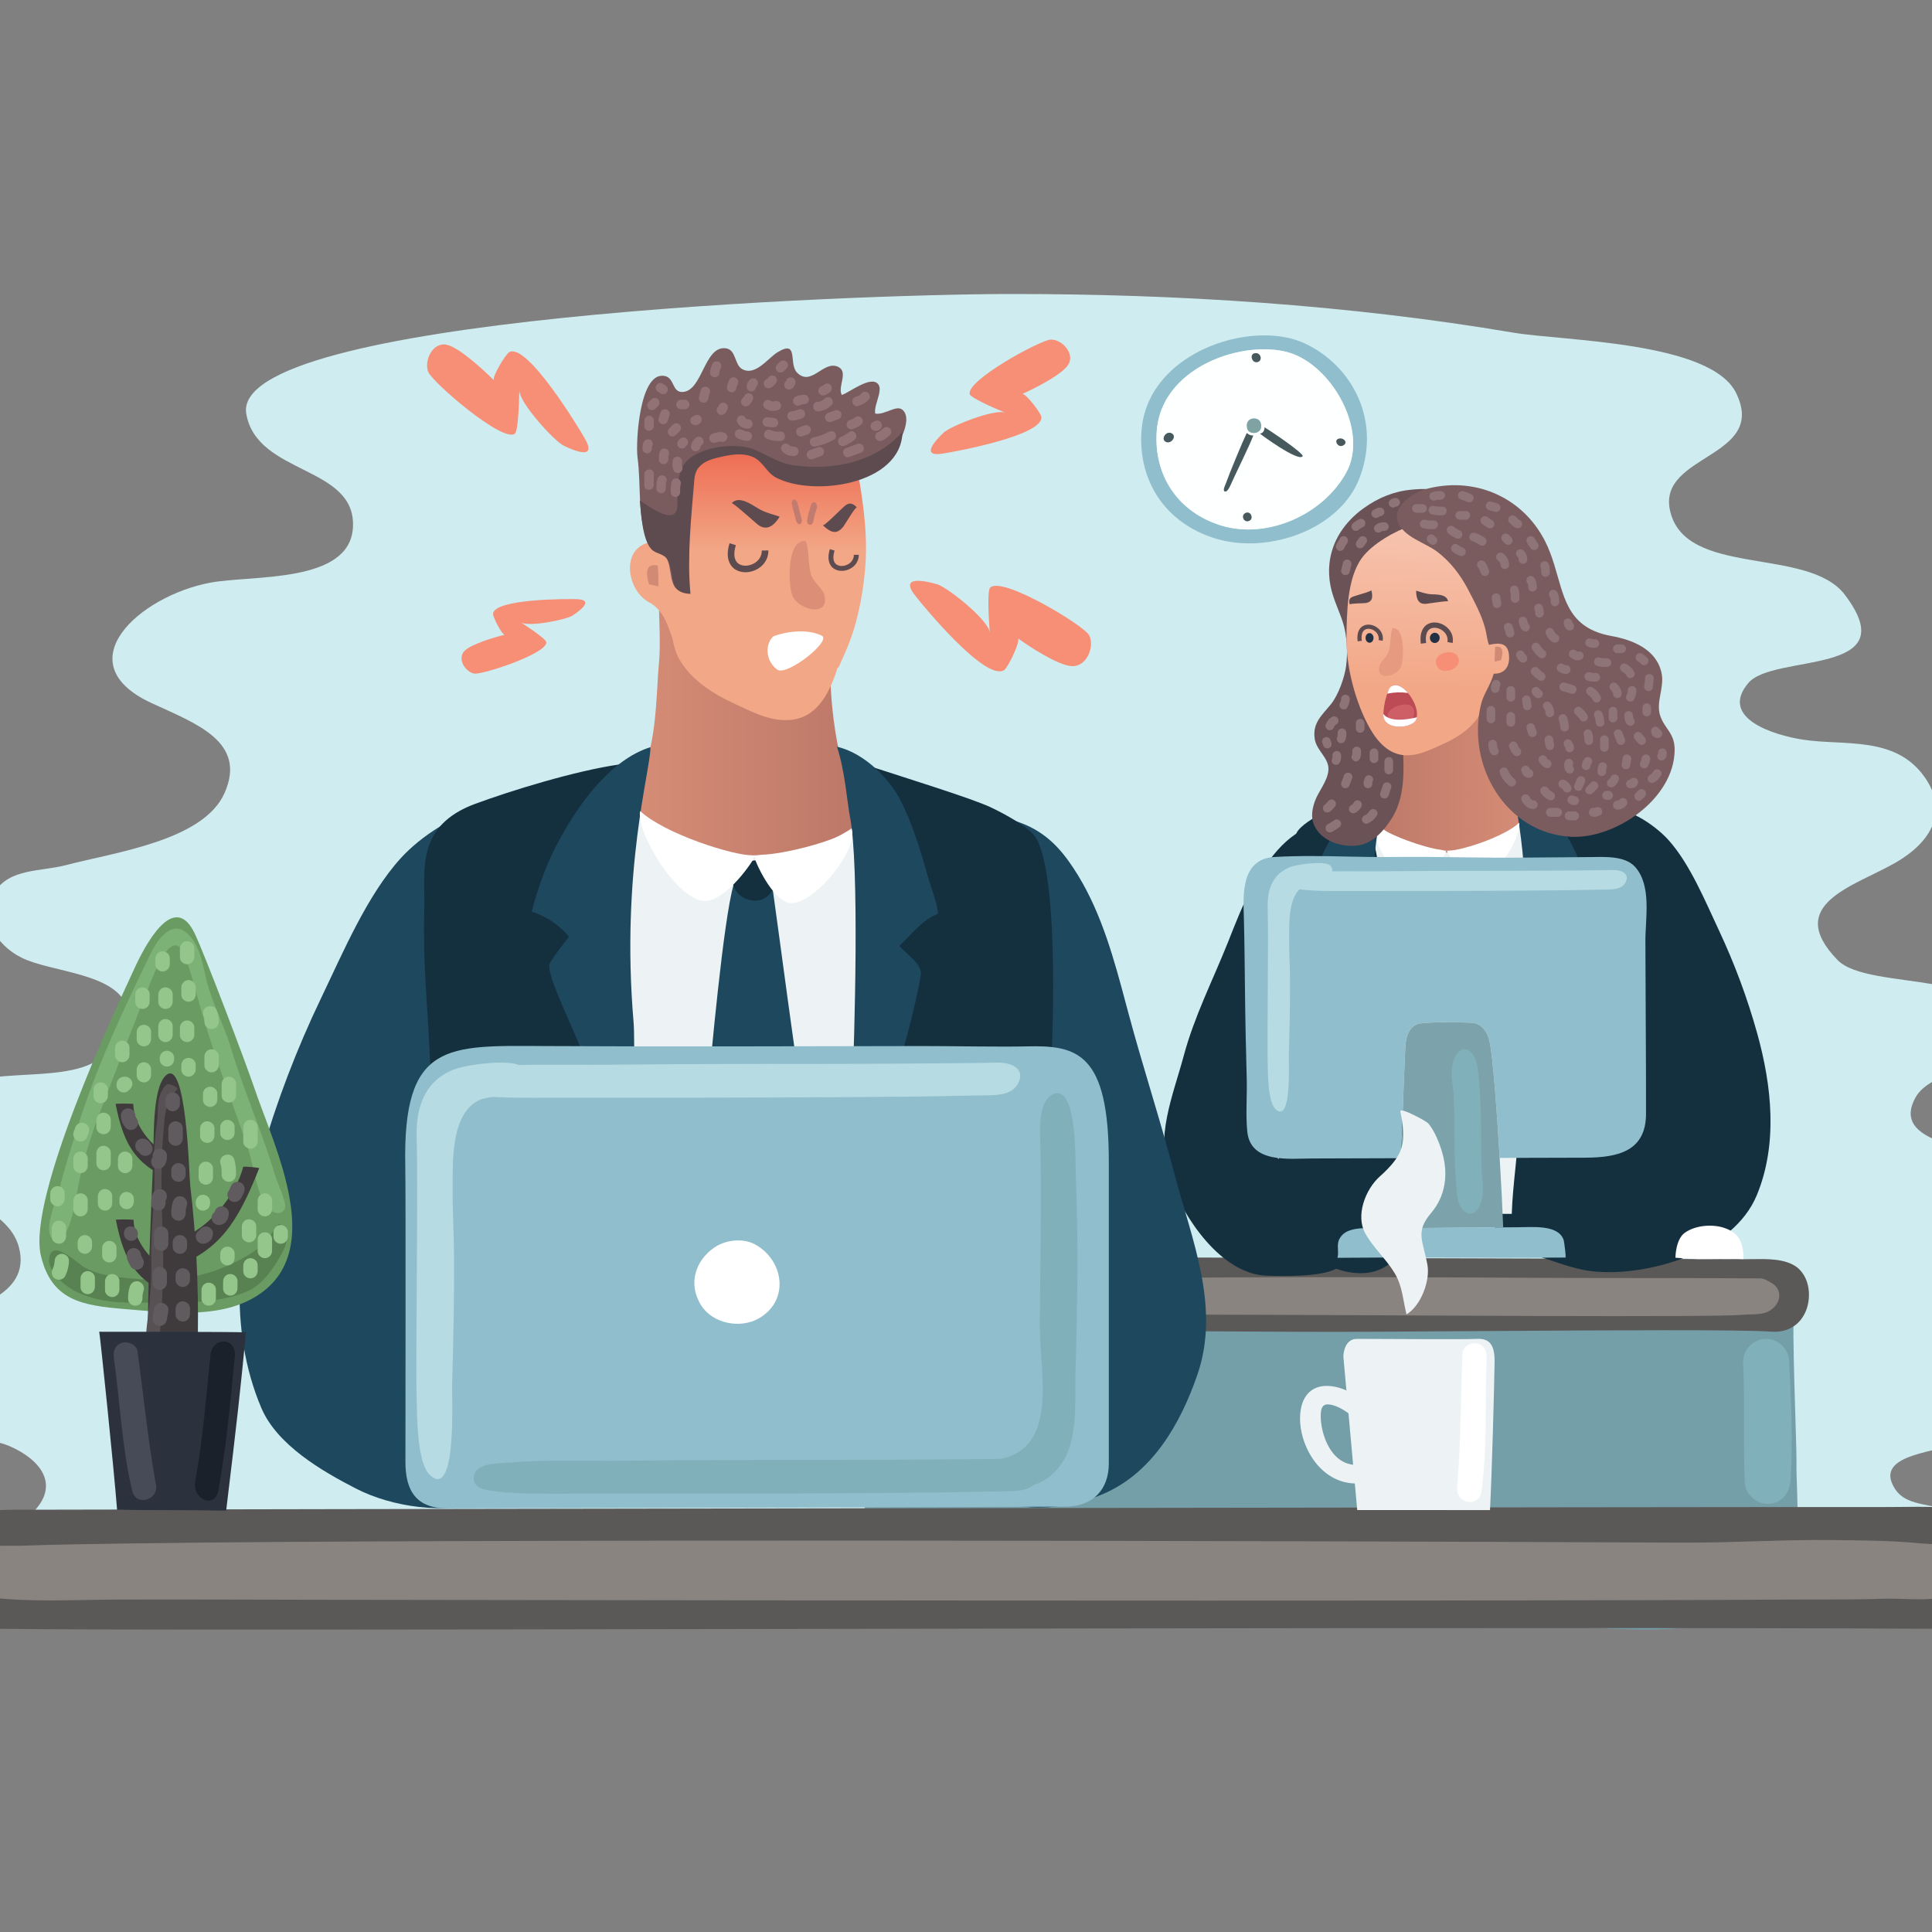 <svg xmlns="http://www.w3.org/2000/svg" width="230" height="230" fill="none" viewBox="0 0 230 230">
    <rect x="0" y="0" width="230" height="230" fill="#808080" stroke="none"/>
    <g clip-path="url(#clip0)">
        <g clip-path="url(#clip1)">
            <path fill="#CFECF0" d="M234.711 137.214c-3.53-1.264-9.082-2.284-6.654-6.596 1.846-3.279 8.997-3.213 9.637-7.31 1.276-8.164-15.223-5.203-18.932-9.016-6.484-6.665 2.056-8.8 6.91-11.601 4.192-2.42 6.424-6.094 3.357-10.308-3.482-4.781-9.447-3.59-14.333-4.32-3.498-.523-10.083-2.566-6.569-6.745 3.004-3.573 18.915-.738 11.494-10.515-4.408-5.808-19.111-1.978-20.821-10.088-1.404-6.669 11.637-6.197 7.887-13.915-3.002-6.181-20.636-6.202-26.539-7.201-19.639-3.324-40.131-4.624-60.052-4.599-18.534.024-92.79 2.803-90.776 14.275 1.286 7.317 13.114 6.12 12.697 13.52-.377 6.694-12 5.643-16.963 6.567-8.456 1.576-17.339 9.567-7.01 14.34 5.234 2.42 11.408 4.574 8.683 10.717-2.513 5.667-13.054 7.044-18.859 8.567-3.054.801-6.726.369-8.507 3.221-1.84 2.945.137 6.269 3.189 7.795 3.531 1.767 11.216 1.784 12.582 5.909 1.087 3.286-2.462 6.241-5.36 7.153-6.093 1.918-15.79-.773-18.968 6.02-4.254 9.092 9.566 8.514 11.435 15.355 1.627 5.969-6.174 7.507-10.757 9.121-7.442 2.622-7.351 11.011.544 13.252 3.234.918 6.378-.01 9.56 1.549 4.189 2.051 5.396 5.259 1.596 8.329-1.358 1.097-3.496.763-4.567 2.082-3.045 3.752 1.39 9.182 5.733 8.031 5.973-1.583 11.823-3.692 18.158-3.605 2.418.035 4.835.107 7.253.16 6.246.141 12.49.288 18.736.434 16.375.384 32.75.768 49.126 1.132 18.208.406 36.416.79 54.625 1.123 19.541.357 39.734 2.05 59.226.453 6.171-.506 12.413-2.365 18.275-4.286 2.925-.957 6.358-2.55 3.074-5.679-1.952-1.861-5.676-.801-7.259-3.337-2.652-4.25 5.512-4.24 8.163-5.648 5.191-2.758 3.918-6.977.574-10.86-7.874-9.15 6.793-6.864 9.804-12.964 3.443-6.972-3.746-8.49-9.392-10.512z"/>
            <path fill="url(#paint0_linear)" d="M160.042 104.613c.245-.218.494-.442.744-.669-.139-.475-.59-.596-.624-1.039 3.53-.398 4.629-8.32 4.837-11.642.128-2.063.128-3.588-.24-3.638 5.15.693 11.209-5.639 13.714-9.664 2.051 3.305.933 7.106 1.288 10.762.252 2.602.151 7.867 1.932 9.927.597.691 1.91 1.067 2.654 1.65 1.284 1.005 4.182 2.341 5.744 2.989 1.791.745 1.685.492 3.547.774-1.313 1.742-4.281 2.607-6.054 3.982-1.279.991-2.31 2.123-3.268 3.42-2.786 3.771-5.037 8.121-9.824 9.634-5.073 1.603-10.945.425-14.301-4.002-2.023-2.668-3.153-5.86-2.474-8.711.321-1.368 1.063-2.658 2.325-3.773z"/>
            <path fill="url(#paint1_linear)" d="M105.826 101.096c-.339-.302-.685-.614-1.033-.93.193-.66.819-.83.867-1.444-4.903-.552-6.43-11.556-6.717-16.171-.179-2.866-.179-4.984.334-5.053-7.153.964-15.57-7.833-19.048-13.424-2.848 4.59-1.296 9.87-1.788 14.949-.35 3.614-.211 10.927-2.684 13.79-.83.96-2.652 1.48-3.687 2.292-1.783 1.398-5.81 3.25-7.976 4.152-2.488 1.035-2.34.683-4.926 1.074 1.824 2.42 5.946 3.621 8.408 5.533 1.776 1.377 3.208 2.948 4.54 4.751 3.87 5.239 6.997 11.28 13.646 13.381 7.048 2.228 15.202.59 19.864-5.559 2.81-3.708 4.379-8.14 3.436-12.1-.453-1.9-1.485-3.692-3.236-5.241z"/>
            <path fill="#1E485E" d="M64.601 102.699c-.332-11.393-12.145-5.768-16.901-.523-3.997 4.406-6.862 11.208-9.457 16.611-2.929 6.097-5.35 12.436-7.208 18.949-2.752 9.646-3.942 20.374.065 29.851 1.877 4.441 7.232 7.54 11.245 9.607 8.794 4.526 25.018 3.322 21.661-10.744-2.684-11.254-8.356-20.912-8.666-32.962-.107-4.113.493-8.225 2.38-12.777 2.429-5.859 7.077-11.28 6.881-18.012z"/>
            <path fill="#D68E7B" d="M104.733 166.314c-.677-.501-1.452-.803-2.152-1.273.285-.262.616-.463.977-.619-3.578.238-6.678 2.125-9.867 3.137 2.248-.508 4.588-.554 6.98.039.871.216 1.73.487 2.574.793 1.016.367 1.904.922 2.851 1.409.516-1.21-.393-2.769-1.363-3.486z"/>
            <path fill="#D68E7B" d="M112.193 153.448c-.233-1.031-.777-2.422-1.794-2.479-.877-.049-4.435 3.242-8.284 4.141-4.859 1.135-9.809 2.104-14.803 1.962-2.824-.081-5.67-.875-8.367-1.94-1.961 3.96-2.359 8.455-4.113 12.501 7.734 1.623 21.305.448 25.102-1.137 3.873-1.617 8.382-3.571 10.752-7.236.895-1.384 1.848-3.597 1.605-5.274-.021-.158-.054-.343-.098-.538z"/>
            <path fill="#C4796A" d="M111.045 151.16c-1.178 2.209-3.369 4.041-6.693 5.6l.385.89c3.26-1.526 5.37-3.507 6.707-5.67-.174-.307-.192-.441-.303-.768l-.096-.052zM104.883 159.292l.399.977c3.453-1.535 5.543-3.267 6.92-5.44.062-.767.062-.767-.014-1.415-1.179 2.255-3.729 4.289-7.305 5.878zM107.94 160.444c-.283.195-3.628 1.747-3.686 1.579l.331.933c.092.259 3.863-1.718 4.192-1.953.463-.33 1.013-.791 1.49-1.323.548-.615 1.174-1.579 1.282-2.457-.144.413-1.766 1.957-3.609 3.221zM111.547 157.22c.01-.029.015-.052.01-.068-.002.022-.005.044-.01.068z"/>
            <path fill="#B5E2E9" d="M78.956 155.19c-.419 1.439.296 9.462-2.312 14.036 1.554.938 3.752.309 5.07-.919 1.528-1.424 2.483-9.19.775-11.08-.269-.296-3.468-2.262-3.533-2.037z"/>
            <path fill="#749EA8" d="M213.867 173.844c.028-1.526-.612-17.098-.257-17.219-1.805.62-17.61.535-21.663.514-12.296-.062-24.596-.125-36.892-.189l-35.683-.181c-3.765-.018-14.151.277-16.704-.289.05 17.266.489 26.943.334 37.17h82.08c8.436 0 19.866 2.229 26.39-4.646 3.494-3.679 2.311-10.305 2.395-15.16z"/>
            <path fill="#5B5957" d="M213.829 150.794c-1.361-.944-3.34-.921-5.053-.897-.296.003-.584.008-.86.007-7.028-.026-96.088-.259-102.867-.356-4.748-.066-4.437 1.957-4.626 2.935-.396 2.079.012 4.579 1.553 5.469.098.057.271.103.48.148 1.89.396 8.024.35 12.664.303 1.692-.017 3.184-.034 4.199-.029l36.016.175c4.693.023 12.924-.034 21.668-.092 14.38-.095 30.146-.191 33.851.072 4.305.305 5.37-4.446 3.837-6.811-.242-.377-.533-.696-.862-.924z"/>
            <path fill="#8A8481" d="M210.808 152.678c-.376-.204-.777-.482-1.243-.486-5.836-.056-20.831-.036-25.997-.067-6.243-.037-12.485-.063-18.728-.075-6.076-.012-12.15-.01-18.226.02-4.666.024-9.333.055-13.998.169-1.416.034-2.832.07-4.247.156-.142.008-.3.006-.464.003-.453-.007-.955-.012-1.327.211-1.296.777-1.241 3.343.267 3.672 1.864.408 3.753.199 5.627.19 2.771-.012 5.54.014 8.31.024 5.761.021 11.52.042 17.281.059 6.913.02 46 .291 49.343-.026 1.079-.103 2.413.074 3.347-.537 1.315-.856 1.507-2.523.055-3.313z"/>
            <path fill="#EFF8F9" d="M149.269 149.731l.71.002v-.01l-.713.005c.001.002.001.003.003.003z"/>
            <path fill="#A8A6AC" d="M150.831 149.719l-.156.001c-.05 0-.101 0-.151.002-.178.002-.36.004-.544.004v.01c.302.002.604.002.907.003-.001-.007-.005-.013-.006-.02h-.05z"/>
            <path fill="#80B1BB" d="M210.115 159.394c-1.493.074-2.678 1.382-2.604 2.876.233 4.715-.003 8.166.184 14.156.046 1.499 1.503 2.674 2.875 2.606 1.615-.079 2.517-1.384 2.604-2.877.278-4.718.05-9.441-.183-14.156-.074-1.494-1.382-2.679-2.876-2.605z"/>
            <path fill="#14303F" d="M188.063 100.423c.209-7.347 7.645-3.72 10.638-.338 2.515 2.842 4.319 7.229 5.953 10.713 1.843 3.932 3.367 8.019 4.536 12.221 1.732 6.221 2.481 13.14-.041 19.252-2.839 6.881-13.075 9.74-19.483 9.085-2.596-.266-5.113-1.451-7.57-2.079-7.758-1.979-4.156-10.733-1.373-16.049-.146.277 4.727 1.708 5.241 1.744 1.934.135 4.334-.381 5.69-1.971 2.452-2.874 2.144-9.04 2.236-12.722.067-2.654-.31-5.305-1.498-8.241-1.526-3.779-4.453-7.274-4.329-11.615zM146.18 112.186c.886-2.222 1.728-4.466 2.901-6.558 1.972-3.513 4.459-7.06 8.559-7.67 3.144-.468 2.496 2.597 2.378 5.047-.213 4.388 2.945 9.144 1.001 13.45-.149.331-.343.609-.59.82-1.147.981-2.913 1.459-4.154 2.454-3.474 2.784-7.053 7.109-6.923 12.04.164 6.143 6.163 9.184 11.244 9.584-1.033 3.022 1.155 8.162-1.499 9.664-1.778 1.007-6.296.916-8.31.848-5.425-.184-9.924-6.964-11.546-11.527-1.769-4.978.398-9.874 1.682-14.656 1.267-4.718 3.448-8.961 5.257-13.496z"/>
            <path fill="#EDF3F4" d="M158.955 109.624c.034-2.706.289-5.261.644-7.909.228-1.712 1.238-4.175 3.402-3.8 1.45.253 2.726 1.84 4.099 2.422 1.742.74 3.638 1.137 5.531 1.158.765.009 1.481-.226 2.085-.629.614-.043 1.228-.146 1.84-.309 1.366-.364 2.825-1.004 3.818-2.048.341-.358.636-.753.876-1.173.372.195.718.461 1.03.816.609.695.877 1.532 1.115 2.395.24.867.612 1.735.794 2.617.394 1.917.493 3.874.6 5.822.046.867.193 1.776.115 2.64-.057.624-.16 1.146-.103 1.782.336 3.761.202 7.476-.251 11.223-.564 4.688-1.404 9.588-1.327 14.393-.692 1.712-1.006 3.645-1.215 5.482-4.36.015-8.722-.038-13.08-.107-2.934-.046-5.869-.099-8.802-.144 1.073-3.38 1.078-7.699 1.116-11.271.046-4.363-.815-8.941-1.151-13.306-.264-3.375-1.179-6.582-1.136-10.054z"/>
            <path fill="#14303F" d="M181.069 127.492c.215-2.053.899-3.748 1.319-5.718 1.166-5.472 2.237-12.018 1.224-17.695-.353-1.979-1.781-3.675-1.955-5.692-.114-1.352-.294-3.485-.152-4.743-.053.484 4.269.82 4.737.904 3.16.566 5.274.976 6.143 4.2.988 3.664.549 6.998.736 10.735.265 5.308.149 10.636.193 15.952.019 2.175.014 4.35.014 6.524 0 3.597.177 7.446-.322 10.92-.959 6.677-9.903 4.137-12.982 4.069-.265-3.113.378-7.245.605-10.327.224-3.012.128-6.145.44-9.129zM154.38 99.116c.423-.828 2.083-1.81 2.901-2.226 1.215-.62 5.14-1.803 7.305-2.511-.394 1.45-.624 2.934-.862 4.414-.029.177-.053.35-.072.52-.058.283-.076.566-.04.847.009.258.038.512.096.764 1.432 6.246-.289 13.192 1.058 19.534.883 4.154 1.662 8.377 2.269 12.591.66 4.583 2.059 11.698-.371 15.902-3.478 6.02-13.983.648-14.364-5.667-.238-3.965.137-11.393 0-15.353-.168-4.816.074-24.894 2.08-28.815z"/>
            <path fill="#1E485E" d="M186.822 99.988c.96 1.744 1.635 3.557 2.131 5.491-1.008.285-2.164 1.052-2.781 1.88.012-.015 1.423 1.792 1.464 2.082.153 1.096-2.33 5.72-2.674 7.223-.259 1.126-.494 2.9-1.417 3.72-.9.799-2.148.157-2.148.157s-.18-5.328-.053-6.812c.969-11.369-1.281-18.852-1.262-20.541 2.977.938 5.295 4.172 6.74 6.8z"/>
            <path fill="#fff" d="M172.516 101.258c1.38.019 6.503-1.595 8.338-3.305.293 1.659-2.768 6.636-4.801 6.72-1.409.056-3.319-2.434-3.815-3.394.093-.004.185-.011.278-.021zM163.59 98.526c.016-.156.048-.297.105-.42 1.437 1.277 5.965 2.843 7.797 3.052.23.057.46.098.69.122-.499 1.214-2.327 4.012-3.692 3.952-2.013-.091-5.087-4.686-4.9-6.706z"/>
            <path fill="#559EC6" d="M179.944 98.367c-.002.003-.005.006-.006.01.003-.007.004-.008.006-.01z"/>
            <path fill="#fff" d="M205.159 146.146c-.025-.007-.042-.017-.066-.026-1.482-.415-3.316-.2-4.496.619-1.14.788-1.14 2.991-1.14 2.991s1.066.079 1.893.129c.35.021.66.038.819.038.463.005 5.396-.072 5.396.007l-.002-.038c-.02-1.585-.303-3.096-2.404-3.72z"/>
            <path fill="#6CBCBC" d="M163.777 133.773l.076.081c-.014-.022-.028-.045-.036-.07l-.04-.011zM163.92 133.927l-.068-.072c.018.026.039.052.068.072zM160.203 123.789l.1.156c-.019-.041-.038-.089-.054-.139-.013-.005-.032-.01-.046-.017zM160.372 124.052l-.067-.107c.019.043.041.079.067.107zM161.289 124.944l-.082-.135c.026.054.053.101.082.135zM161.133 124.688l.074.121c-.014-.032-.028-.068-.038-.108-.012-.003-.024-.007-.036-.013z"/>
            <path fill="#B5E2E9" d="M167.552 164.711c-.372-.221-4.286-1.232-4.282-.979.025 1.613 3.302 9.645 2.067 15.181 1.896.474 3.961-.871 4.928-2.553 1.119-1.949-.357-10.245-2.713-11.649z"/>
            <path fill="#1E485E" d="M133.527 117.591c-1.44-5.296-3.098-10.613-6.326-15.1-1.742-2.42-3.7-3.963-6.51-4.81-5.368-1.62-11.644-2.455-11.282 5.165.34 7.157-4.694 14.911-1.596 21.934.238.539.547.993.941 1.338 1.828 1.6 4.641 2.381 6.622 4.003 5.536 4.54 11.242 11.592 11.033 19.636-.163 6.243-6.737 13.716-12.779 13.426-.634-.031-1.543 7.121-1.28 8.128 2.309 8.817 11.835 9.568 18.916 6.568 5.874-2.487 9.217-8.284 11.254-14.146 2.82-8.117-.635-16.104-2.68-23.901-1.701-6.486-3.787-12.81-5.517-19.271-.264-.986-.527-1.979-.796-2.97z"/>
            <path fill="#EDF3F4" d="M111.106 115.146c-.045-3.586.169-7.387-.849-10.869-1.118-3.826-4.182-4.697-7.885-5.503-.304-.067-.607-.141-.907-.218-.11.079-.221.156-.338.23-3.461 2.174-7.737 3.359-11.816 3.404-1.218.014-2.361-.362-3.321-1.002-.98-.068-1.956-.231-2.93-.492-2.178-.579-4.504-1.6-6.085-3.262-.544-.571-1.013-1.199-1.397-1.868-.594.313-1.146.736-1.643 1.302-.97 1.106-1.396 2.44-1.776 3.816-.383 1.384-.977 2.767-1.266 4.171-.627 3.055-.786 6.175-.956 9.281-.076 1.379-.309 2.828-.184 4.207.09.993.254 1.825.163 2.84-.535 5.996-.322 11.915.4 17.888.9 7.471 2.237 15.28 2.114 22.939 1.104 2.729 1.604 5.809 1.939 8.735 6.949.024 13.9-.06 20.847-.17 4.675-.073 9.352-.157 14.029-.228-1.709-5.388-1.719-12.271-1.779-17.963-.074-6.953 1.296-14.249 1.832-21.207.417-5.389 1.878-10.498 1.808-16.031z"/>
            <path fill="#14303F" d="M75.806 126.599c-.566-2.206-2.043-3.964-3.014-6.055-2.693-5.803-5.27-12.787-3.621-19.08.729-2.776 5.396-7.793 4.578-10.46-5.192.74-12.871 3.097-17.226 4.71-.651.241-1.238.509-1.766.8-5.234 2.899-4.116 7.723-4.25 11.979-.182 5.8.406 11.576.669 17.36.108 2.365.26 4.73.404 7.093.239 3.909.14 8.113 1.368 11.829 2.358 7.14 20.08 3.29 26.232 2.84.321-3.414-1.236-7.827-1.894-11.149-.641-3.245-.657-6.664-1.48-9.867zM123.345 99.767c-.73-1.259-3.842-2.926-5.384-3.651-2.292-1.08-9.783-3.388-13.911-4.741.6 2.15.878 4.322 1.174 6.49.036.259.062.511.081.758.079.417.082.827-.019 1.228-.045.37-.132.731-.273 1.084-1.316 7.021-4.512 48.053-5.567 55.387-.367 2.541-6.914 4.965-7.267 7.513-.27 1.94-1.499 5.043-.594 6.952 1.874 3.936 12.609 3.504 16.496 3.065 6.769-.765 13.529-5.487 14.282-10.154.915-5.675 1.03-16.429 1.748-22.112.871-6.91 2.687-35.864-.766-41.82z"/>
            <path fill="#1E485E" d="M111.641 108.492c-.168-1.271-.765-2.685-1.113-3.904-.902-3.176-1.858-6.488-3.388-9.43-1.21-2.327-4.138-5.491-7.496-6.26.969 2.998 1.214 6.667 1.54 8.319 1.145 5.822.556 26.155.244 33.478.917-.568 3.473.894 4.816-2.007 1.347-2.91 3.484-12.34 3.393-12.942-.182-1.223-1.818-2.258-2.574-3.137 1.43-1.361 2.728-3.094 4.607-3.829-.005-.098-.015-.192-.029-.288zM66.695 99.787c-1.53 2.78-2.606 5.67-3.398 8.754 1.608.452 3.45 1.677 4.432 2.996-.019-.024-2.268 2.855-2.334 3.319-.241 1.747 3.714 9.113 4.264 11.509.414 1.796.787 4.623 2.257 5.928 1.433 1.272 3.424.252 3.424.252s.288-8.491.085-10.858c-1.543-18.12 2.042-30.047 2.01-32.738-4.743 1.496-8.437 6.651-10.74 10.838z"/>
            <path fill="#5B5957" d="M239.862 182.219c-3.352-3.404-10.87-2.78-15.515-2.808-7.134-.043-213 .283-222.656.321-8.176.031-15.818 2.238-12.51 10.332 1.539 3.769 5.577 3.78 9.779 3.829 3.957.047 7.914.074 11.871.085 16.682.044 33.366.018 50.048-.002 43.329-.055 86.658-.172 129.989-.158 9.882.003 19.766.012 29.649.041 4.14.012 8.281.05 12.42.046 5.992-.006 9.776-3.948 8.38-9.122-.281-1.041-.785-1.883-1.455-2.564z"/>
            <path fill="#8A8481" d="M234.241 184.878c-1.085-.883-2.813-.988-4.358-1.067-.461-.024-.905-.044-1.312-.084-3.434-.331-6.77-.341-10.263-.386-6.004-.075-11.999.335-18.004.307-14.443-.068-28.884-.118-43.327-.157-17.45-.048-34.9-.078-52.351-.086-16.984-.007-33.967.005-50.951.063-13.042.047-26.086.101-39.129.29-3.957.058-7.917.115-11.873.254-1.49.053-3.59-.139-5.008.34-3.624 1.224-3.475 5.265.74 5.781 5.211.638 10.492.305 15.731.29 7.743-.024 15.486.012 23.229.024 16.102.022 32.205.045 48.307.063 19.325.021 38.651.036 57.975.038 17.419 0 34.84-.007 52.26-.055 6.179-.017 12.358-.038 18.539-.077 3.17-.021 6.345.038 9.515-.087 2.685-.105 5.577.401 8.182-.376 2.333-.698 4.475-3.142 2.098-5.075z"/>
            <path fill="#6A9B62" d="M30.358 129.749c-1.143-3.358-5.853-15.789-7.147-18.555-2.502-5.348-6.01 1.478-7.232 4.149-1.925 4.205-12.763 27.105-11.114 34.125 1.262 5.373 4.931 5.96 10.073 6.378 4.852.393 10.98 1.221 15.419-1.436 5.517-3.301 4.974-9.556 3.233-15.483-.989-3.365-2.362-6.626-3.232-9.178z"/>
            <path fill="#7DB276" d="M27.49 124.754c-.798-2.663-2.15-5.185-2.842-7.803-.533-2.026-.86-5.065-2.908-6.204-1.586-.883-3.118 1.37-3.717 2.593-3.338 6.843-6.592 13.743-8.872 21.116-.743 2.396-1.521 4.739-2.1 7.2-.234.992-2.293 5.432-.43 5.986 1.444.429 2.315-4.264 2.471-5.214.523-3.2 1.423-6.322 2.557-9.357 1.18-3.163 5.495-14.275 6.482-16.637.753-1.797 2.671-6.272 4.026-2.295.641 1.884 1.154 3.866 1.7 5.792 1.573 5.554 3.61 10.816 5.5 16.249.769 2.216 1.05 4.991 2.07 7.068.398.811 2.015 1.842 2.49.569.247-.66-.947-3.142-1.15-3.831-1.515-5.125-3.735-10.083-5.276-15.232z"/>
            <path fill="#588251" d="M33.15 145.739c-.98 1.328-1.75 2.509-3.172 3.413-3.877 2.463-8.372 3.559-12.924 3.166-2.215-.19-5.029-.312-6.994-1.445-.908-.524-3.506-3.122-4.111-1.482-.64 1.737 1.684 3.641 3.007 4.318 2.104 1.079 4.566 1.393 6.91 1.365.76-.01 1.543 0 2.335.006 3.5.025 8.353.097 11.576-1.511 1.495-.745 2.82-2.619 3.604-4.043.372-.674.845-1.552.729-2.356-.023-.151-.732-1.741-.96-1.431z"/>
            <path fill="#3F3B3C" d="M23.557 158.705c.086-5.877-.228-11.757-.912-17.595-.133-1.147-.43-15.429-2.923-13.06-1.63 1.548-1.389 7.7-1.481 9.903-.204 4.834-1.002 22.045-.446 25.842.178 1.215.396 2.362 1.413 3.096 1.337.962 4.12 1.06 4.389-.941.116-.861-.06-5.763-.04-7.245z"/>
            <path fill="#3F3B3C" d="M28.955 138.905c-.912 3.61-4.353 7.395-7.127 8.347l-.885 1.058c-.228.805-.194 1.745-.326 2.571 5.46-1.972 7.66-5.268 10.244-11.818-.188-.077-1.563-.206-1.906-.158zM15.905 145.216c-.36-.058-1.888-.056-2.116-.01 1.001 5.047 2.48 7.649 7.871 9.486.084-.626.383-1.322.357-1.936l-.67-.847c-2.75-.896-5.447-3.943-5.442-6.693zM15.873 131.424c-.36-.06-1.887-.056-2.115-.012 1.001 5.048 2.482 7.649 7.871 9.486.084-.626.382-1.322.357-1.936l-.672-.847c-2.75-.892-5.446-3.942-5.44-6.691z"/>
            <path fill="#575153" d="M19.98 129.055c-.392.101-.713.795-.85 1.126-.451 1.084-.278 2.328-.44 3.465-.229 1.624-.404 3.334-.327 4.979.184 3.878-.468 7.646-.351 11.527.065 2.178-.165 4.356-.391 6.521-.129 1.226-.574 3.534.285 4.582.802.976.979-1.47 1.032-1.835.231-1.588.288-3.176.361-4.788.122-2.626.186-5.259.067-7.886-.204-4.535-.255-9.137.239-13.651.14-1.286.588-2.468 1.476-3.408.22-.234-.905-.682-1.1-.632z"/>
            <path fill="#2C323D" d="M13.94 179.747c2.994.044 8.27 0 12.984.089 1.308-10.857 1.656-13.91 2.356-21.223-1.841-.07-13.939-.07-17.468-.07.112.501 1.727 16.087 2.128 21.204zM11.805 158.548h.007c-.004-.016-.007-.018-.007 0z"/>
            <path fill="#474B57" d="M16.365 160.871c-.112-.785-1.09-1.212-1.785-1.027-.837.223-1.142.994-1.03 1.778.747 5.298.951 10.677 2.2 15.897.435 1.822 3.138 1.093 2.814-.751-1.066-6.073-1.454-10.601-2.2-15.897z"/>
            <path fill="#1B212B" d="M25.048 161.336c-.516 5-.817 9.37-1.798 14.964-.396 2.264 2.354 3.37 2.753 1.106 1.065-6.014 1.404-10.585 1.955-15.912.238-2.302-2.673-2.448-2.91-.158z"/>
            <path fill="#EDF3F4" d="M175.859 159.391c-1.91.085-9.795 0-14.334 0-1.225 0-1.591 1.308-1.599 2.123l1.647 18.253c5.489.006 11.302.009 15.808.006.23-4.551.475-13.438.547-17.619.036-2.182-.708-2.824-2.069-2.763z"/>
            <path fill="#EDF3F4" d="M161.652 174.911c-3.686.127-5.075-4.284-4.926-6.704.158-2.537 2.779-1.403 4.185-.317.662.511 1.646-.321.983-.834-2.029-1.564-5.614-2.692-6.443.429-.856 3.207 1.58 8.766 6.201 8.605.891-.03.895-1.21 0-1.179z"/>
            <path fill="#EDF3F4" d="M161.634 174.396c-1.055.034-1.967-.349-2.712-1.141-1.228-1.307-1.777-3.513-1.682-5.017.056-.926.459-1.049.843-1.049.744 0 1.799.557 2.512 1.108.226.175.495.267.778.267.537 0 1.043-.339 1.202-.808.137-.401-.003-.825-.368-1.108-1.039-.802-2.704-1.66-4.256-1.66-1.529 0-2.594.839-3 2.364-.537 2.011.122 4.764 1.605 6.694 1.268 1.651 3.007 2.562 4.898 2.562l.214-.003c.77-.026 1.176-.611 1.166-1.146-.007-.542-.417-1.094-1.2-1.063zm0 1.179c-2.105.071-3.482-1.142-4.262-2.155-1.3-1.693-1.886-4.079-1.427-5.802.287-1.076.943-1.599 2.006-1.599 1.063 0 2.484.566 3.621 1.441-.065.058-.23.115-.348.024-.828-.64-2.088-1.324-3.141-1.324-.524 0-1.757.195-1.87 2.015-.105 1.672.464 4.195 1.959 5.787.902.958 2.051 1.466 3.325 1.466l.171-.003h.004c.094 0 .135.017.135.049.002.088-.132.1-.173.101z"/>
            <path fill="#fff" d="M175.784 159.923c-.71-.117-1.643.404-1.677 1.197-.223 5.344-.165 9.887-.629 16.036-.141 1.867 2.621 2.325 2.877.471.728-5.318.404-10.69.627-16.036.035-.79-.344-1.528-1.198-1.668z"/>
            <path fill="#94C68B" d="M7.323 149.266c-.489.021-.811.427-.821.894-.004.127-.03.29-.074.473-.022.093-.053.185-.084.276.043-.128-.07.151-.084.179-.204.42-.08.933.346 1.163.396.214.959.073 1.163-.347.277-.576.432-1.176.445-1.816.012-.468-.447-.841-.891-.822zM6.977 145.321c-.481.021-.82.425-.82.894v1.029c0 .466.44.84.893.821.481-.02.82-.425.82-.893v-1.029c0-.469-.44-.841-.893-.822zM6.806 141.208c-.482.02-.822.425-.822.893v.686c0 .467.441.841.894.822.481-.021.82-.426.82-.894v-.686c0-.468-.44-.84-.892-.821zM10.407 151.325c-.482.02-.821.425-.821.893v1.029c0 .467.44.841.893.822.482-.021.821-.425.821-.894v-1.029c0-.468-.44-.84-.893-.821zM10.063 147.036c-.481.02-.82.425-.82.893v.515c0 .466.44.84.892.821.482-.02.822-.425.822-.893v-.515c0-.468-.44-.84-.894-.821zM9.552 142.063c-.482.021-.822.426-.822.894v1.029c0 .466.441.84.894.821.481-.02.821-.425.821-.893v-1.029c0-.469-.44-.841-.893-.822zM9.552 137.091c-.482.02-.822.425-.822.893v.858c0 .466.441.84.894.821.481-.02.821-.425.821-.893v-.858c0-.468-.44-.84-.893-.821zM13.321 151.669c-.482.02-.821.425-.821.893v1.029c0 .467.44.841.893.822.482-.021.821-.426.821-.894v-1.029c0-.468-.44-.84-.893-.821zM12.977 147.723c-.481.021-.82.426-.82.894v.857c0 .467.44.841.893.822.481-.021.82-.425.82-.894v-.857c0-.468-.44-.841-.893-.822zM12.466 141.548c-.482.02-.821.425-.821.893v.858c0 .466.44.84.893.821.482-.02.821-.425.821-.893v-.858c0-.468-.44-.84-.893-.821zM12.294 136.403c-.482.021-.821.425-.821.894v1.2c0 .467.44.841.893.822.482-.021.821-.426.821-.894v-1.2c0-.469-.44-.841-.893-.822zM12.294 132.458c-.482.02-.821.425-.821.893v.858c0 .466.44.84.893.821.482-.02.821-.425.821-.893v-.858c0-.468-.44-.84-.893-.821zM10.615 134.482c.012-.212-.12-.447-.27-.588-.165-.158-.394-.242-.623-.233-.223.008-.436.106-.588.269-.119.127-.179.266-.21.42l-.005.011v-.007c0 .005-.003.008-.003.012l-.041.087c-.103.225-.134.371-.148.616-.012.213.12.447.27.588.166.158.394.242.624.233.222-.008.435-.106.588-.269.118-.127.178-.266.209-.42l.005-.01v.006c0-.005.003-.008.003-.012l.041-.087c.105-.225.136-.369.148-.616zM11.95 128.856c-.482.021-.821.425-.821.894v.766c0 .469.44.841.893.822.482-.021.821-.425.821-.894v-.766c0-.469-.44-.841-.893-.822zM14.52 123.883c-.481.021-.82.426-.82.894v.858c0 .466.44.84.893.821.481-.02.82-.425.82-.893v-.858c0-.468-.44-.84-.893-.822zM14.864 137.091c-.482.02-.821.425-.821.893v.858c0 .466.44.84.893.821.482-.02.822-.425.822-.893v-.858c0-.468-.441-.84-.894-.821zM15.036 141.891c-.482.021-.821.426-.821.894v.343c0 .466.44.84.893.821.482-.02.821-.425.821-.893v-.343c0-.468-.44-.841-.893-.822zM15.757 128.993c-.02-.48-.425-.821-.893-.821-.117 0-.2.019-.324.041-.168.029-.288.144-.413.249-.107.089-.206.31-.23.439-.019.11-.026.223-.026.334 0 .467.44.841.893.822.261-.011.477-.137.623-.323.233-.164.382-.449.37-.741zM16.923 117.54c-.482.02-.821.425-.821.893v.858c0 .466.44.84.893.821.482-.02.821-.425.821-.893v-.858c0-.468-.44-.84-.893-.821zM17.095 121.997c-.482.02-.822.425-.822.893v.858c0 .466.441.84.894.821.481-.02.82-.425.82-.893v-.858c0-.468-.44-.84-.892-.821zM17.095 126.458c-.482.02-.822.425-.822.893v.686c0 .467.441.841.894.822.481-.021.82-.426.82-.894v-.686c0-.468-.44-.84-.892-.821zM16.467 152.55c-.484-.111-.887.197-1.029.643-.149.465-.192.944-.192 1.431 0 .466.44.84.893.821.482-.02.82-.425.822-.893l.001-.244c0-.026.009-.122.012-.164.028-.191.078-.378.136-.561.142-.45-.216-.933-.643-1.033zM19.321 113.251c-.482.02-.821.425-.821.893v.686c0 .467.44.841.893.822.482-.021.822-.426.822-.894v-.686c0-.468-.441-.84-.894-.821zM19.665 117.54c-.482.02-.821.425-.821.893v.858c0 .466.44.84.893.821.482-.02.821-.425.821-.893v-.858c0-.468-.44-.84-.893-.821zM19.665 121.313c-.482.021-.821.426-.821.894v1.029c0 .466.44.84.893.821.482-.02.821-.425.821-.893v-1.029c0-.469-.44-.841-.893-.822zM19.837 125.087c-.482.02-.821.425-.821.893v.172c0 .466.44.84.893.821.482-.02.821-.425.821-.893v-.172c0-.468-.44-.84-.893-.821zM22.407 125.942c-.482.021-.821.425-.821.894v.514c0 .467.44.841.893.822.482-.021.821-.426.821-.894v-.514c0-.469-.44-.841-.893-.822zM22.24 121.481c-.483.021-.822.425-.822.894v.857c0 .467.44.841.893.822.482-.021.822-.426.822-.894v-.857c0-.469-.441-.841-.894-.822zM22.407 116.68c-.482.021-.821.426-.821.894v.857c0 .467.44.841.893.822.482-.021.821-.425.821-.894v-.857c0-.468-.44-.84-.893-.822zM22.24 112.051c-.483.021-.822.426-.822.894v1.029c0 .467.44.84.893.822.482-.021.822-.426.822-.894v-1.029c0-.468-.441-.84-.894-.822zM25.748 120.171c-.197-.426-.821-.498-1.181-.273-.432.271-.47.758-.273 1.182-.072-.155.014.079.017.094l.007.021c0 .012.002.029.005.053.016.146.014.295.014.441 0 .466.44.84.893.821.48-.02.821-.425.821-.893-.003-.517-.084-.973-.303-1.446zM25.153 124.915c-.481.02-.821.425-.821.893v1.029c0 .467.44.841.893.822.482-.021.822-.425.822-.894v-1.029c0-.468-.441-.84-.894-.821zM24.981 129.372c-.481.02-.82.425-.82.893v.686c0 .467.44.841.892.822.482-.021.822-.425.822-.894v-.686c0-.468-.441-.84-.894-.821zM24.638 133.489c-.482.021-.822.425-.822.894v.857c0 .467.441.84.894.822.482-.021.82-.426.82-.894v-.858c0-.468-.44-.84-.892-.821zM24.466 138.29c-.482.02-.822.425-.822.893v1.029c0 .467.441.841.894.822.482-.021.821-.425.821-.894v-1.029c0-.468-.44-.84-.893-.821zM24.122 142.235c-.482.021-.821.425-.821.894v.171c0 .467.44.841.893.822.482-.021.821-.426.821-.894v-.171c0-.469-.44-.841-.893-.822zM24.81 152.696c-.482.021-.822.425-.822.894v1.029c0 .466.44.84.893.821.482-.02.822-.425.822-.893v-1.029c0-.469-.44-.841-.893-.822zM27.38 151.669c-.482.02-.821.425-.821.893v.858c0 .466.44.84.893.821.482-.02.821-.425.821-.893v-.858c0-.468-.44-.84-.893-.821zM27.04 148.411c-.482.02-.821.425-.821.893v.515c0 .466.44.84.893.821.482-.02.821-.425.821-.893v-.515c0-.468-.44-.84-.893-.821zM27.891 138.036c-.327-1.057-1.964-.549-1.637.509.134.432.134.875.134 1.324 0 .467.44.84.893.822.482-.021.821-.426.821-.894-.002-.597-.032-1.187-.21-1.761zM27.04 133.317c-.482.021-.821.425-.821.894v.686c0 .466.44.84.893.821.482-.02.821-.425.821-.893v-.686c0-.469-.44-.841-.893-.822zM27.208 128.173c-.482.02-.821.425-.821.893v1.372c0 .467.44.841.893.822.482-.021.821-.426.821-.894v-1.372c0-.468-.44-.84-.893-.821zM29.782 149.782c-.482.021-.821.425-.821.893v.687c0 .466.44.84.893.821.482-.021.821-.425.821-.894v-.686c0-.468-.44-.84-.893-.821zM29.61 145.153c-.482.021-.82.425-.82.894v1.029c0 .466.44.84.892.821.482-.02.822-.425.822-.893v-1.029c0-.469-.441-.841-.894-.822zM29.782 133.317c-.482.021-.821.425-.821.894v1.715c0 .466.44.84.893.821.482-.02.821-.425.821-.893v-1.715c0-.469-.44-.841-.893-.822zM31.497 146.696c-.482.021-.821.425-.821.894v1.372c0 .466.44.84.893.821.482-.02.821-.425.821-.893v-1.372c0-.469-.44-.841-.893-.822zM31.497 142.063c-.482.021-.821.426-.821.894v1.029c0 .466.44.84.893.821.482-.02.821-.425.821-.893v-1.029c0-.469-.44-.841-.893-.822zM33.38 145.837c-.482.02-.821.425-.821.893v.515c0 .466.44.84.893.821.482-.02.821-.425.821-.893v-.515c0-.468-.44-.84-.893-.821z"/>
            <path fill="#D18B75" d="M79.33 71.23l1.127.1c-.09-.713-.15-1.445-.29-2.145-1.635-.135-1.236 1.232-.837 2.044z"/>
            <path fill="#E2B6AA" d="M87.41 68.505h.003l-.007-.005.004.005z"/>
            <path fill="#E2B6AA" d="M87.41 68.505h.003l-.007-.005.004.005z"/>
            <path fill="#E5BEB1" d="M82.743 64.803l-.016-.045c.001.018.006.034.016.046z"/>
            <path fill="#E2B6AA" d="M86.671 66.909l.005-.002-.008-.005.003.007z"/>
            <path fill="#E5BEB1" d="M81.747 62.954l-.016-.048c.003.019.008.036.016.048z"/>
            <path fill="#559EC6" d="M77.652 97.207l.01.017c-.005-.01-.01-.015-.01-.017z"/>
            <path fill="#605B5E" d="M21.724 154.926c-.482.021-.822.426-.822.894v.686c0 .467.441.84.894.822.481-.021.82-.426.82-.894v-.686c0-.468-.44-.84-.892-.822zM21.724 150.981c-.482.021-.822.425-.822.894v.514c0 .467.441.841.894.822.481-.021.82-.426.82-.894v-.514c0-.469-.44-.841-.892-.822zM21.38 147.036c-.482.02-.821.425-.821.893v.515c0 .466.44.84.893.821.482-.02.821-.425.821-.893v-.515c0-.468-.44-.84-.893-.821zM21.611 142.429c-.483-.111-.886.197-1.028.643-.15.465-.192.944-.192 1.431 0 .466.44.84.893.821.482-.02.82-.425.821-.893 0-.081 0-.163.002-.244 0-.026.008-.122.012-.165.027-.19.077-.377.135-.56.143-.45-.216-.933-.643-1.033zM21.208 138.462c-.482.02-.821.425-.821.893v.515c0 .466.44.84.893.821.482-.02.821-.425.821-.893v-.515c0-.468-.44-.84-.893-.821zM20.864 133.489c-.482.021-.821.425-.821.894v1.2c0 .467.44.84.893.822.482-.021.822-.426.822-.894v-1.201c0-.468-.441-.84-.894-.821zM20.524 130.059c-.481.021-.82.426-.82.894v.514c0 .467.44.841.892.822.482-.021.822-.425.822-.894v-.514c0-.468-.441-.841-.894-.822zM19.153 155.098c-.494.021-.804.427-.821.894.007-.206-.005.027-.012.065-.019.1-.046.197-.07.293-.055.22-.08.445-.09.671-.015.466.453.839.894.821.494-.02.804-.427.821-.893-.007.206.005-.028.012-.065.019-.1.046-.197.07-.294.055-.219.08-.444.09-.67.015-.468-.453-.841-.894-.822zM18.981 150.809c-.481.021-.82.426-.82.894v1.029c0 .466.44.84.892.821.482-.02.822-.425.822-.893v-1.029c0-.468-.441-.841-.894-.822zM19.15 146.008c-.482.021-.822.426-.822.894v1.201c0 .466.44.84.893.821.482-.02.822-.425.822-.893v-1.201c0-.468-.441-.84-.894-.822zM19.72 142.893c.228-.345.203-.811-.111-1.108-.333-.314-.902-.312-1.212.036-.374.419-.405.947-.405 1.482 0 .466.44.84.893.822.482-.021.82-.426.822-.894l.001-.18c0-.022.004-.074.007-.117 0-.015.002-.029.005-.041zM18.98 136.747c-.48.02-.82.425-.82.893 0 .048 0 .095-.002.143-.252.341-.214.835.098 1.132.34.322.89.301 1.212-.036.353-.371.404-.824.404-1.311.002-.468-.439-.84-.891-.821zM25.094 146.242c-.167-.158-.395-.242-.625-.234-.222.009-.435.107-.588.27-.054.058-.097.12-.13.185-.274.154-.46.451-.446.782.02.465.427.842.894.821.324-.013.591-.157.823-.375.238-.225.325-.546.34-.861.01-.214-.12-.448-.268-.588zM26.352 143.606c-.223.009-.435.106-.588.269-.111.117-.173.254-.206.402-.233.164-.382.439-.37.737.019.468.427.837.893.822.306-.011.631-.156.823-.398.24-.302.333-.628.34-1.01.01-.469-.446-.841-.892-.822zM28.682 140.795c-.398-.215-.957-.074-1.162.346-.084.172-.137.364-.232.53-.3.34-.276.876.055 1.189.341.322.89.301 1.212-.036.245-.258.323-.558.473-.867.206-.42.078-.934-.346-1.162zM15.552 146.008c-1.106 0-1.033 1.713.072 1.713s1.033-1.713-.072-1.713zM16.21 133.08l-.014-.021c-.016-.022-.047-.082-.064-.117-.008-.027-.019-.056-.025-.085-.002-.029-.005-.06-.005-.089-.014-.467-.43-.841-.894-.822-.471.019-.833.427-.821.894.015.542.242 1.053.612 1.445.32.34.905.29 1.212-.036.32-.341.285-.831-.002-1.169zM17.954 136.199c-.02-.027-.041-.055-.06-.086-.06-.094-.122-.169-.2-.259-.19-.226-.491-.293-.77-.307-.213-.01-.446.119-.589.27-.157.166-.241.394-.233.624.009.221.107.436.27.588.05.048.104.086.16.117.055.077.114.153.182.226.324.338.904.292 1.212-.036.158-.166.242-.394.234-.624-.009-.199-.086-.365-.206-.513zM17.002 149.843c-.064-.121-.132-.24-.2-.358-.003-.01-.008-.019-.01-.029l-.003-.052c-.014-.466-.43-.84-.893-.821-.472.019-.835.427-.821.893.013.489.257.858.473 1.276.214.417.809.504 1.181.273.42-.262.485-.765.273-1.182z"/>
            <path fill="#1E485E" d="M89.545 105.925c-1.555-.188-2.133-.658-2.203-.622-1.228 4.13-2.735 21.028-3.088 24.839 1.157 2.789 5.065 4.077 6.321 4.23 1.55.187 4.388-3.72 4.818-4.245-.262-.751-2.927-20.993-3.415-24.351-.617.206-1.71.237-2.433.149z"/>
            <path fill="#14303F" d="M88.736 102.681c-2.4.882-1.818 3.849.43 4.441 3.165.833 4.432-3.847 1.26-4.665-.385-.1-1.075 0-1.69.224z"/>
            <path fill="#E2B6AA" d="M86.487 69.532h.005l-.008-.005.004.005z"/>
            <path fill="#E5BEB1" d="M81.805 65.7l.015.045c-.009-.012-.014-.027-.015-.046z"/>
            <path fill="#fff" d="M89.49 101.816c-2.198.031-10.364-2.542-13.287-5.265-.466 2.644 4.41 10.577 7.65 10.709 2.248.091 5.29-3.878 6.082-5.408-.15-.01-.297-.022-.445-.036z"/>
            <path fill="#fff" d="M101.476 99.29c.001-.207-.026-.398-.084-.567-2.07 1.502-8.281 2.992-10.74 3.034-.312.046-.622.072-.93.073.508 1.664 2.578 5.585 4.395 5.679 2.685.137 7.35-5.529 7.359-8.219z"/>
            <path fill="#90BECC" d="M122.29 124.568c-3.172.077-9.277-.043-12.451-.038-15.691.019-29.394.086-45.086 0-11.534-.062-16.815-.501-16.506 14.282.067 3.183.019 31.35.019 35.236 0 3.408 1.269 5.534 5.04 5.529 13.586-.019 58.309-.145 73.553-.212 3.235-.014 5.143-2.024 5.143-5.147v-35.93c.004-12.95-3.768-13.864-9.712-13.72z"/>
            <path fill="#B6DBE2" d="M61.768 126.79c-1.54-.674-6.451-.048-7.975.622-3.393 1.492-4.288 4.598-4.189 8.059.185 6.415-.134 26.618-.007 30.745.065 2.12-.007 7.874 1.569 9.376l.017.017c3.225 2.993 2.598-9.179 2.64-10.721.146-5.102.256-10.206.23-15.312-.014-2.696-.19-5.401-.17-8.097.024-3.26-.243-9.11 3.364-10.601.41-.169 5.212-1.068 5.183-.509.065-1.268.451-3.092-.662-3.579z"/>
            <path fill="#fff" d="M89.96 148.183c-1.502-.851-3.607-.592-4.982.373-2.106 1.479-3.153 4.208-1.512 6.835 1.373 2.197 4.678 2.816 6.861 1.566 3.698-2.116 2.995-6.871-.367-8.774z"/>
            <path fill="#B6DBE2" d="M118.577 126.5c-2.177.079-16.433.166-21.335.158-8.45-.014-16.898.02-25.346.097-4.5.042-9.142-.133-13.628.218-1.593.125-4.21.053-4.256 1.839-.032 1.281 1.449 1.463 2.749 1.61 2.943.335 6.127.259 9.124.259 11.796 0 23.593.009 35.389-.074 4.957-.034 9.917-.068 14.872-.193 2.107-.054 4.465.226 5.197-1.757.044-.12.075-.233.092-.343.216-1.284-1.277-1.871-2.858-1.814z"/>
            <path fill="#80B1BB" d="M120.964 173.637c-2.178.078-16.434.166-21.335.157-8.45-.013-16.899.021-25.346.098-4.5.041-9.142-.134-13.629.218-1.592.125-4.209.053-4.255 1.838-.033 1.282 1.449 1.463 2.748 1.611 2.944.334 6.128.259 9.125.259 11.796 0 23.593.01 35.389-.074 4.957-.034 9.917-.068 14.872-.194 2.107-.053 4.464.227 5.196-1.756.045-.12.076-.233.093-.343.214-1.284-1.279-1.871-2.858-1.814z"/>
            <path fill="#80B1BB" d="M125.437 130.227c-1.41.517-1.672 2.99-1.621 4.722.23 7.629.009 15.28-.027 22.91-.028 5.648 2.457 14.99-5.416 15.952-.036.725-.412 2.614.204 3.168.411.37 2.465.097 3.053.056 1.953-.135 3.513-1.058 4.698-2.718 2.071-2.9 1.607-7.529 1.709-11.007.228-7.651.366-15.316.043-22.965-.082-1.952.215-11.166-2.643-10.118z"/>
            <path fill="url(#paint2_linear)" d="M102.138 56.48c-.207-.92-.133-1.567-1.13-1.583-.492-.008-.973.072-1.46.151-.513.082-1.029.163-1.557.136-.638-.035-1.337-.084-2.04-.156.139-.61.312-1.053-.156-1.645-1.638-2.067-4.827-1.455-6.954-2.669-1.943-1.108-4.484-1.62-5.753.95-1.67 3.384-1.613 7.334-1.635 11.018-.005.74.607 2.173-.059 2.761-1.267 1.122-2.563-1.171-3.92-.914-3.677.695-2.838 5.756-.236 7.147 1.88 1.005 2.286 2.953 2.973 4.764 5.31.597 10.464 1.2 15.709 2.714 1.301.307 2.604.35 3.905.312.297-.655.561-1.278.798-1.806 1.354-3.027 2.036-6.406 2.349-9.692.303-3.2.027-6.11-.438-9.3-.106-.733-.233-1.466-.396-2.188z"/>
            <path fill="#F2A786" d="M95.754 78.171c-1.61-.16-3.308-.473-4.907-.765-3.817-.694-6.944-3.046-10.822-2.86-.083 1.437.221 2.92.972 4.148 1.445 2.36 3.882 3.887 6.335 5.032 2.07.968 4.195 2.106 6.529 1.997 2.138-.102 3.508-1.309 4.538-3.084.856-1.475 1.327-3.194 1.843-4.806-.823.062-1.637.206-2.462.295-.665.072-1.337.11-2.026.043z"/>
            <path fill="#5E4B4F" d="M87.11 59.904c.025-.031.21.096.481.307.828.653 2.445 2.111 2.627 2.247 1.121.837 1.966.058 2.604-.952-.885-.295-1.687-.467-2.503-.94-.803-.465-2.36-1.628-3.21-.662z"/>
            <path fill="#D18B75" d="M77.27 69.563l1.123.25c-.02-.827-.012-1.672-.086-2.49-1.629-.352-1.358 1.26-1.037 2.24z"/>
            <path fill="#5E4B4F" d="M99.923 60.83c-.153.142-1.831 1.824-1.97 1.702.667.602 1.224.993 1.824.698.203-.1.412-.276.63-.548.126-.158 1.46-2.427 1.608-2.276-.888-.906-1.307-.304-2.092.423z"/>
            <path fill="#C4E8F3" d="M97.543 65.425l.08-.023c-.068.02-.139.035-.209.036.04-.005.082-.005.129-.013z"/>
            <path fill="#F4E1D7" d="M97.546 65.425l.08-.023c-.046.012-.095.023-.142.031.02-.002.04-.003.062-.008z"/>
            <path fill="#E2B6AA" d="M85.662 68.189h.005l-.007-.005.002.005z"/>
            <path fill="#E5BEB1" d="M81.309 64.155l-.012-.046c-.002.019.005.034.012.046z"/>
            <path fill="#7A5C5E" d="M104.196 49.238c-.131-.597.262-1.495.442-2.274.108-.468.141-.894-.062-1.185-.824-1.182-3.499.983-4.358 1.242-.545-.945.83-2.743-.43-3.345-1.756-.839-3.194 2.418-4.907.676-1.032-1.05.25-3.972-2.304-2.425-1.165.705-2.639 2.881-4.216 2.017-.957-.523-.693-2.34-1.98-2.484-2.596-.29-2.744 5.218-5.196 5.204-1.17-.012-.893-1.631-2.002-1.892-3.08-.725-3.515 7.986-3.289 9.67.441 3.284-.022 6.656 1.1 9.846.519 1.477 1.392 1.062 2.194 1.931 1.005 1.088.18 4.418 2.406 4.15.886-4.06.089-8.558.872-12.706.35-1.85.046-2.443 1.76-3.045 1.794-.63 4.378-.946 6.192-.27 1.003.373 1.432 1.219 2.322 1.71 1.464.805 3.442 1.29 5.105 1.222 2.565-.103 5.593-.744 7.582-2.478 1.066-.93 3.389-4.638 2.076-5.958-.749-.755-2.09.584-3.307.394z"/>
            <path fill="#5E4B4F" d="M101.67 54.963c-2.306.665-4.808.763-7.165.434-1.816-.254-3.107-1.211-4.765-1.896-2.3-.946-7.486-.262-8.57 2.237-.606 1.4-.543 2.789-.519 4.246.048 2.959-3.477.223-4.483-.41.15 1.506.297 4.599 1.348 5.775.593.664 1.579.486 2.033 1.422.837 1.729-.06 3.806 2.652 3.933-.428-4.463.088-9.034.448-13.5.061-.76.221-1.308.806-1.833.531-.479 1.251-.71 1.937-.877 1.353-.329 2.949-.679 4.276-.075 1.171.533 1.586 1.821 2.654 2.401 4.364 2.369 15.023.935 15.117-5.433-1.55 1.788-3.571 2.941-5.769 3.576z"/>
            <path fill="#937276" d="M81.169 52.12c-.221.085-.386.263-.49.472-.136.275-.002.62.269.746.264.124.567.017.716-.22.002 0 .002-.003.004-.004l-.004.001c.21-.14.31-.408.221-.657-.102-.286-.432-.447-.716-.337zM88.992 49.906h-.012c-.023-.001-.045-.005-.067-.006l-.04-.01c-.012-.004-.025-.01-.037-.016-.007-.007-.014-.016-.021-.026l-.007-.014c-.111-.284-.425-.442-.718-.336-.281.103-.448.434-.336.719.223.57.742.816 1.327.81.305-.004.538-.315.514-.604-.026-.321-.298-.52-.603-.517zM92.187 49.768l-.748-.087c-.303-.036-.595.135-.653.45-.053.287.146.618.45.654l.747.088c.303.035.595-.136.653-.452.053-.286-.147-.619-.45-.653zM95.09 48.747c-.153.055-.305.11-.46.156-.015.005-.135.033-.159.04-.06.005-.199.01-.075.018-.305-.022-.594.127-.653.451-.052.277.145.632.45.654.448.032.865-.113 1.28-.263.287-.102.44-.43.335-.718-.102-.288-.43-.44-.718-.338zM98.939 47.413c-.25-.21-.573-.144-.79.072-.22.218-.535.346-.84.363-.724.04-.633 1.158.087 1.119.619-.033 1.181-.335 1.613-.764.22-.216.15-.609-.07-.79zM83.546 52.12c-.245-.205-.58-.15-.79.071-.235.247-.446.523-.496.871-.043.302.14.596.45.654.29.055.608-.148.653-.451.001-.017.005-.036.008-.053.007-.018.016-.033.024-.05.065-.09.144-.172.22-.252.212-.221.154-.604-.069-.79zM86.127 51.48c-.458-.097-.886.002-1.316.156-.289.105-.441.43-.337.719.105.288.43.44.719.336.284-.103.447-.17.734-.108.298.065.598-.156.653-.45.053-.306-.154-.588-.453-.653zM88.926 51.361h-.03c-.026-.003-.054-.005-.08-.01-.032-.005-.063-.012-.095-.019-.009-.002-.057-.017-.08-.022-.124-.045-.244-.1-.363-.156-.277-.13-.615-.007-.746.269-.13.276-.006.617.27.746.39.184.773.314 1.21.312.307-.002.538-.316.516-.604-.026-.322-.296-.518-.602-.516zM92.857 51.367c-.382.034-.754-.004-1.107-.161-.66-.296-1.137.72-.475 1.015.526.235 1.097.315 1.67.264.722-.065.632-1.183-.088-1.118zM95.779 50.645l-.633.23c-.288.105-.44.43-.336.719.105.288.43.44.719.336l.632-.23c.288-.104.441-.43.336-.718-.104-.287-.43-.44-.718-.337zM99.424 48.85l-.844.304c-.288.105-.44.431-.336.72.105.287.43.44.718.335l.844-.305c.288-.105.44-.43.336-.719-.105-.286-.432-.44-.718-.336zM102.565 46.84c-.189.238-.448.319-.739.423-.679.247-.299 1.302.382 1.055.458-.166.909-.37 1.219-.761.448-.565-.411-1.285-.862-.717zM94.468 53.172h-.065l-.026-.002c-.072-.007-.142-.022-.212-.041l-.016-.005c-.036-.014-.07-.033-.103-.052l-.013-.01c-.023-.015-.114-.122-.031-.022-.197-.233-.516-.32-.782-.134-.233.165-.33.547-.134.782.376.446.899.607 1.468.6.305-.003.538-.313.514-.603-.022-.318-.295-.517-.6-.513zM98.642 51.422c-.533.292-1.128.506-1.723.624-.3.059-.542.273-.514.604.022.278.303.575.603.516.81-.161 1.559-.432 2.284-.826.269-.148.293-.554.133-.783-.193-.272-.516-.28-.783-.135zM101.828 49.67c-.053.04-.106.08-.161.117-.033.022-.067.041-.1.062l-.02.01c-.127.06-.261.106-.393.154-.288.105-.44.43-.336.719.103.286.43.44.719.336.334-.122.654-.262.937-.48.242-.187.316-.525.134-.782-.168-.245-.537-.323-.78-.136zM91.504 44.9c-.061.065-.118.135-.176.202-.007.007-.012.014-.02.02-.003.004-.008.008-.013.01-.285.112-.442.423-.336.718.101.281.434.45.718.336.179-.07.31-.163.446-.295.088-.086.161-.185.245-.276.208-.223.153-.602-.072-.79-.247-.202-.584-.15-.792.075zM97.353 53.25l-.948.344c-.288.105-.44.43-.338.718.105.287.43.441.719.337l.948-.343c.288-.105.44-.43.336-.719-.103-.286-.429-.439-.717-.336zM101.078 51.447c-.295.23-.6.429-.95.56-.675.258-.295 1.313.382 1.056.439-.168.846-.412 1.216-.7.567-.443-.076-1.362-.648-.916zM102.098 52.845l-1.37.498c-.679.245-.298 1.3.381 1.054l1.371-.497c.679-.247.299-1.3-.382-1.055z"/>
            <path fill="#DD8E76" d="M97.218 69.48c-.297-.362-.576-.744-.691-1.163-.348-1.272-.165-2.662-.585-3.898-2.344-.369-2.169 5.586-1.503 6.721.88 1.504 4.332 2.346 3.7-.309-.105-.432-.529-.873-.921-1.351z"/>
            <path fill="#937276" d="M79.054 56.64c-.27-.126-.624-.01-.746.272-.176.408-.178.84-.168 1.278.007.305.31.538.604.514.317-.026.523-.298.514-.604l-.003-.187v-.171c.005-.074.015-.15.029-.223.005-.027.012-.056.02-.084 0 .003.007-.01.02-.05.12-.278.013-.612-.27-.744zM79.323 53.442c-.271-.127-.624-.01-.746.269-.067.154-.117.316-.127.484-.005.103-.009.202-.007.303 0 .026 0 .053.002.08v.015c-.03.303.13.593.45.653.282.051.625-.146.654-.451.014-.142.015-.283.012-.425v-.059c.003-.027.007-.055.014-.082l.001-.01c.004-.007.009-.02.018-.035.121-.276.012-.61-.271-.742zM92.232 47.759c-.016.005-.105.027-.132.036-.04.003-.094.005-.106.01-.042-.008-.102-.02-.107-.017-.05-.024-.144-.077-.103-.046-.25-.175-.58-.179-.788.072-.184.22-.18.614.072.79.473.33 1 .402 1.546.213.29-.1.44-.434.336-.718-.104-.295-.428-.44-.718-.34zM95.84 47.011c-.38-.034-.714.058-1.069.187-.288.103-.44.43-.336.719.105.288.43.44.719.336.115-.041.23-.084.346-.117l.019-.005c.017-.003.032-.007.05-.008.034-.006.209.005.068-.01.305.03.593-.13.653-.449.052-.279-.145-.624-.45-.653zM98.828 45.783c-.248-.205-.576-.147-.788.072l-.013.013c-.018.015-.039.029-.058.042-.015.009-.032.018-.044.023-.045.019-.09.032-.134.05-.288.104-.44.43-.336.718.105.286.43.44.718.336.132-.048.256-.101.38-.171.133-.076.243-.186.349-.294.21-.217.147-.605-.074-.789zM80.59 56.947c-.31-.057-.584.152-.652.45-.095.409-.096.83-.086 1.248.008.305.31.538.603.516.318-.026.523-.299.515-.604-.009-.341-.007-.62.07-.957.07-.298-.16-.6-.45-.653zM81.188 55.452c-.008-.052-.014-.103-.017-.155v-.087c.005-.059.012-.117.019-.174.036-.303-.136-.595-.451-.653-.286-.051-.617.148-.653.451-.045.383-.045.738.08 1.106.098.29.436.44.719.337.291-.105.433-.43.336-.72-.002-.004-.028-.097-.033-.105z"/>
            <path fill="#5E4B4F" d="M89.616 67.147c-.65.3-1.368.257-1.784-.107-.451-.394-.534-1.152-.23-2.137l-.751-.231c-.538 1.751.06 2.605.465 2.958.647.565 1.704.657 2.631.227.97-.45 1.542-1.32 1.528-2.33l-.785.011c.008.693-.393 1.293-1.074 1.609zM100.839 67.237c-.487.22-1.022.182-1.329-.093-.332-.296-.387-.862-.154-1.595l-.557-.178c-.415 1.3.024 1.943.322 2.21.478.424 1.265.502 1.96.19.727-.328 1.159-.971 1.157-1.724l-.585.002c-.001.514-.303.958-.814 1.188z"/>
            <path fill="#C17C6F" d="M94.952 59.937c-.187-.723-.852-.552-.665.172l.47 1.823c.186.724.852.552.666-.172l-.471-1.823zM96.534 60.159c-.174.56-.35 1.11-.438 1.705-.108.74.645.84.753.1.072-.49.225-.94.369-1.402.216-.702-.468-1.105-.684-.403z"/>
            <path fill="#937276" d="M80.102 50.568l-.448.448c-.216.216-.192.586.024.79.227.215.575.192.79-.024l.448-.447c.216-.217.194-.585-.024-.791-.228-.215-.576-.19-.79.024zM82.627 49.509c-.259.053-.451.309-.439.571.014.314.278.535.583.535.084 0 .177-.003.254-.04.147-.066.149-.066.272-.17.028-.025.053-.052.08-.078.217-.216.195-.587-.023-.79-.206-.191-.511-.19-.727-.028zM76.752 52.47c-.243.273-.264.618-.264.966 0 .304.288.547.582.535.313-.013.534-.277.534-.583v-.118l.004-.076.005-.027c.15-.225.132-.528-.074-.722-.214-.202-.586-.2-.787.026zM77.246 49.496c-.314.012-.535.278-.535.582v.67c0 .306.288.548.581.536.314-.014.535-.278.535-.582v-.67c0-.304-.286-.547-.581-.535zM77.536 47.552l-.334.334c-.216.216-.194.587.024.79.226.215.574.193.789-.023l.336-.336c.216-.216.193-.587-.023-.79-.23-.212-.578-.19-.792.025zM79.436 48.783c-.256-.137-.628-.051-.758.226-.063.138-.115.282-.152.428l-.036.144-.021.066-.014.033c-.128.276-.053.607.227.758.255.139.629.05.757-.226.064-.138.115-.282.153-.427l.036-.144.02-.07c.004-.008.01-.016.014-.03.127-.276.053-.607-.226-.758zM76.71 56.455v1.341c0 .72 1.117.673 1.117-.046V56.41c0-.722-1.116-.674-1.116.046zM84.24 46.103c-.253-.137-.63-.051-.757.225-.067.147-.117.3-.15.458-.013.065-.025.13-.04.195l-.023.096c-.004.01-.004.018-.005.025-.002.003-.004.005-.005.01-.127.276-.055.605.226.758.254.137.63.051.758-.226.067-.148.115-.3.149-.458l.041-.198c.007-.03.016-.063.022-.094.004-.009.004-.017.005-.024l.006-.01c.127-.276.055-.604-.227-.757zM85.579 43.08c-.262-.14-.62-.046-.758.227-.173.346-.283.682-.29 1.072-.007.305.293.547.582.535.317-.012.528-.278.534-.582v-.05c0-.006.002-.011.004-.02.008-.065.027-.129.046-.19l.004-.009.027-.063c.024-.053.052-.107.077-.16.134-.274.048-.61-.226-.76zM85.692 48.11c-.072.078-.132.167-.171.265l-.019.046c-.118.107-.192.26-.185.433.012.296.278.557.581.535.242-.018.439-.15.556-.362.034-.064.053-.132.087-.196.168-.223.15-.547-.058-.742-.222-.21-.585-.201-.79.022zM81.49 47.598h-.447c-.303 0-.547.288-.535.581.014.314.278.535.582.535h.447c.305 0 .547-.288.535-.581-.014-.312-.278-.535-.581-.535zM79.082 45.79l-.092-.05c-.221-.206-.578-.192-.785.027-.21.222-.198.582.022.791.073.07.158.13.248.178.031.018.062.033.093.05.221.204.578.192.785-.027.21-.222.197-.582-.024-.791-.073-.07-.157-.13-.247-.178zM87.595 44.983c-.26-.14-.621-.047-.758.226-.154.309-.278.61-.29.96-.01.306.295.548.581.536.321-.014.525-.278.535-.582-.005.132.005-.017.01-.043.002-.01.025-.075.03-.092.036-.084.077-.167.116-.247.138-.273.05-.61-.224-.758zM89.382 46.886c-.264-.143-.619-.045-.758.226-.026.05-.053.098-.084.146-.051.063-.108.125-.166.183-.216.216-.194.587.024.79.226.215.574.193.79-.023.166-.168.312-.353.42-.564.14-.271.046-.611-.226-.758zM89.266 45.205c-.094.093-.176.196-.245.309-.098.163-.127.358-.13.545-.007.306.293.547.58.535.296-.012.495-.24.529-.516l.005-.029c.024-.026.048-.053.074-.077.216-.216.194-.585-.024-.79-.225-.215-.575-.193-.789.023zM94.118 44.918c-.144.005-.283.07-.383.175-.073.08-.114.168-.135.266-.15.105-.249.278-.24.477.012.298.278.556.581.535.466-.032.744-.487.758-.918.012-.303-.293-.547-.581-.535zM92.842 43.079l-.336.336c-.216.216-.192.586.024.79.226.215.574.193.79-.024l.336-.334c.216-.216.194-.585-.024-.79-.228-.215-.576-.193-.79.022zM105.135 51.017c-.043.043-.087.083-.134.122l-.022.017-.125.091c-.124.09-.256.168-.391.237-.271.139-.329.528-.178.77.171.274.499.316.769.178.326-.166.631-.394.894-.65.217-.212.19-.588-.024-.79-.228-.215-.571-.187-.789.025zM104.399 50.059c-.118.005-.232.05-.322.122-.256.055-.446.31-.436.57.012.315.278.536.581.536.035 0 .069 0 .103-.004.146-.013.204-.037.334-.099.1-.048.186-.15.239-.242.067-.115.077-.221.082-.35.007-.139-.077-.291-.175-.382-.108-.101-.255-.156-.406-.151z"/>
            <path fill="#fff" d="M97.824 75.667c-2.329-1.121-5.636-.044-5.816.14-1.013 1.047-.792 2.98.533 3.918 1.134.803 6.532-3.456 5.283-4.058z"/>
            <path fill="#F68F76" d="M125.111 40.426c-1.219.019-10.181 4.902-9.658 6.517.062.192.641.535 1.363.899l.002.002c.939.473 1.906.885 2.872 1.298-1.233-.527-6.538 1.583-7.368 2.375-.926.884-2.782 2.877-.175 2.494 1.365-.199 12.052-2.142 11.824-4.368-.048-.479-1.914-2.9-2.279-2.737 1.341-.602 4.664-2.254 5.456-3.455.888-1.344-.72-3.046-2.037-3.025zM117.877 69.96c-.165.17-.216.928-.213 1.836v.001c.005 1.18.087 2.352.168 3.525-.103-1.496-5.053-5.428-6.303-5.78-1.393-.393-4.416-1.051-2.659 1.257.919 1.207 8.516 10.452 10.687 8.961.468-.32 1.982-3.512 1.622-3.771 1.322.955 4.761 3.23 6.412 3.312 1.852.09 2.76-2.44 2.049-3.705-.657-1.17-10.375-7.064-11.763-5.636zM60.646 41.91c-.46.234-2.145 3.06-1.838 3.369-1.13-1.134-4.087-3.885-5.6-4.231-1.697-.39-2.763 1.902-2.223 3.234.499 1.234 8.905 8.49 10.316 7.338.166-.136.283-.858.362-1.733v-.001c.103-1.138.135-2.28.168-3.422-.041 1.458 4.156 6.05 5.274 6.591 1.246.604 3.969 1.73 2.561-.779-.737-1.313-6.885-11.45-9.02-10.366zM68.67 71.33c-1.108-.039-9.831-.053-9.975 1.74-.031.386 1.092 2.569 1.404 2.492-1.147.28-4.01 1.106-4.81 1.94-.898.936.128 2.512 1.172 2.687.965.161 8.752-2.398 8.574-3.75-.02-.16-.429-.515-.946-.908l-.002-.002c-.674-.51-1.379-.976-2.082-1.442.899.595 5.394-.304 6.164-.81.86-.564 2.617-1.871.5-1.947z"/>
            <path fill="#1E485E" d="M158.065 100.511c-.96 1.744-1.636 3.557-2.131 5.492 1.008.285 2.163 1.051 2.781 1.88-.012-.016-1.424 1.792-1.465 2.082-.152 1.096 2.33 5.72 2.675 7.222.259 1.127.494 2.9 1.416 3.72.9.799 2.148.158 2.148.158s.18-5.329.054-6.813c-.969-11.369 1.28-18.852 1.261-20.541-2.978.94-5.294 4.174-6.739 6.8z"/>
            <path fill="#90BECC" d="M194.696 103.247l-.046-.051c-1.25-1.372-3.724-1.173-5.427-1.163-2.616.017-5.231.038-7.849.063-2.57.026-5.092-.007-7.614-.039-2.613-.034-5.224-.067-7.888-.036-1.979.024-3.813-.014-5.617-.052-2.786-.058-5.492-.116-8.526.052-4.124.23-3.705 4.795-3.647 7.28.072 2.926.099 5.856.132 8.782.034 3.442.113 6.882.206 10.324.056 2.052-.139 4.305.067 6.314.391 3.802 4.968 3.2 7.734 3.193l6.625-.021c1.26-.003 2.52-.006 3.778-.012h.186c.197-6.419.454-13.221.534-13.77.199-1.394.815-2.149 1.765-2.274 1.978-.263 6.091-.084 6.091-.084s1.669-.058 2.159 2.358c.363 1.792.828 7.871 1.176 13.736 3.393-.008 6.784-.02 10.177-.027 3.987-.012 7.234-.815 7.242-5.219.009-3.456-.012-6.912-.029-10.37-.001-.346-.001-.693-.005-1.039-.015-3.063-.032-6.13-.039-9.196-.004-2.703.756-6.499-1.185-8.749z"/>
            <path fill="#7CA3AC" d="M177.359 124.113c-.49-2.417-2.158-2.358-2.158-2.358s-4.114-.179-6.092.084c-.95.125-1.564.881-1.764 2.274-.079.549-.336 7.351-.535 13.77-.096 3.127-.177 6.154-.216 8.332 1.841-.019 3.684-.038 5.527-.051 2.277-.021 4.552-.036 6.831-.05-.088-2.292-.237-5.247-.417-8.267-.349-5.864-.812-11.944-1.176-13.734z"/>
            <path fill="#90BECC" d="M180.547 146.102c-.533.002-1.065.009-1.596.011-2.279.013-4.554.027-6.831.05-1.841.013-3.684.032-5.527.051-.592.005-1.18.01-1.771.017-.326.004-.669-.007-1.02-.015-.997-.026-2.051-.052-2.905.195-.255.076-.499.165-.713.297-.3.189-.549.441-.727.779-.393.746-.019 1.485-.238 2.255.473-.005.914-.007 1.363-.01 5.556-.045 9.289-.031 13.104-.016 3.614.014 7.3.028 12.677-.008.094 0-.148-1.921-.228-2.136-.69-1.809-3.628-1.476-5.588-1.47z"/>
            <path fill="#80B1BB" d="M176.337 137.776c-.026-1.146-.023-2.293-.026-3.441-.01-2.439-.093-4.884-.42-7.263-.216-1.573-1.162-2.478-1.961-2.053-.844.449-1.274 2.094-1.058 3.667.157 1.149.195 1.694.243 2.936.045 1.144.045 2.293.048 3.439.009 2.447.055 4.848.309 7.265.168 1.595 1.198 2.459 1.961 2.053.88-.47 1.226-2.076 1.058-3.667-.086-.825-.127-1.816-.154-2.936z"/>
            <path fill="#B6DBE2" d="M191.951 103.573c-1.3.046-9.807.099-12.732.094-5.043-.009-10.083.012-15.126.058-2.685.024-5.455-.08-8.132.131-.949.075-2.511.032-2.539 1.097-.02.765.864.873 1.639.961 1.758.199 3.657.154 5.446.154 7.039 0 14.079.005 21.117-.045 2.958-.02 5.917-.041 8.874-.116 1.257-.033 2.665.135 3.102-1.048.026-.072.045-.139.057-.204.126-.767-.765-1.117-1.706-1.082z"/>
            <path fill="#B6DBE2" d="M158.175 102.919c-.919-.402-3.85-.03-4.759.372-2.025.89-2.56 2.744-2.5 4.809.112 3.828-.079 15.885-.003 18.346.039 1.266-.004 4.698.936 5.595l.01.01c1.926 1.785 1.55-5.478 1.576-6.397.087-3.045.152-6.091.137-9.137-.009-1.608-.113-3.222-.101-4.831.014-1.945-.146-5.437 2.007-6.325.246-.101 3.111-.638 3.093-.305.038-.759.268-1.848-.396-2.137z"/>
            <path fill="#EDF3F4" d="M170.06 133.765c-.262-.319-3.465-2.019-3.352-1.456.748 3.702.484 5.116-2.462 7.762-1.697 1.525-2.892 4.631-1.716 6.752.962 1.736 2.5 3.065 3.504 4.748.93 1.555.978 3.185 1.406 4.905 1.723-1.024 2.827-4.02 2.495-5.873-.525-2.926-1.493-3.929.43-6.193 1.73-2.036 2.07-4.613 1.331-7.186-.321-1.111-.899-2.566-1.636-3.459z"/>
            <path fill="#90BECC" d="M155.368 40.9c-3.023-1.43-7.46-1.259-11.338.338-1.675.69-3.244 1.643-4.552 2.85-2.005 1.853-3.393 4.297-3.59 7.286-.396 5.934 2.892 10.95 8.872 12.753 6.243 1.883 14.776-1.087 17.106-7.263 2.558-6.776-.828-13.283-6.498-15.964zm4.924 15.309c-2.762 5.088-9.449 8.011-14.877 6.361-5.198-1.581-8.058-5.968-7.715-11.169.547-8.287 11.684-11.403 16.714-9.069 4.813 2.237 8.328 9.364 5.878 13.877z"/>
            <path fill="#FEFFFF" d="M154.414 42.335c-5.03-2.336-16.166.782-16.714 9.07-.343 5.2 2.516 9.587 7.715 11.168 5.428 1.65 12.115-1.272 14.877-6.361 2.451-4.514-1.063-11.642-5.878-13.877zm-15.542 10.301c-.403-.136-.411-.51-.229-.787.164-.252.485-.427.814-.275.694.321.008 1.263-.585 1.062zm10.267-10.476c.085-.075.209-.123.38-.12.616.01.801.938.158 1.07-.554.114-.869-.648-.538-.95zm-.527 19.88c-.576.14-.884-.66-.389-.945l.026-.014c.679-.355 1.095.779.363.959zm-2.12-4.297c-.18.417-.465.908-.714.745-.231-.153.088-.734.155-.926.392-1.13 2.007-5.026 2.493-6.013.063.03.327.327.776.293-.418 1.142-2.256 4.857-2.71 5.901zm1.952-6.858c-.2-1.271 1.37-1.35 1.631-.58.478 1.427-1.507 1.636-1.631.58zm6.627 3.434c-.513.694-5.075-2.662-5.061-2.697.514-.073.554-.669.524-.752.614.35 4.763 3.143 4.537 3.449zm4.123-2c.053-.048.129-.086.228-.107.559-.123 1.129.513.444.836-.519.247-1.003-.436-.672-.73z"/>
            <path fill="#47595C" d="M150.532 50.871c.03.084-.01.68-.524.753-.014.034 4.548 3.39 5.061 2.696.228-.307-3.921-3.1-4.537-3.449zM148.425 51.55c-.486.989-2.1 4.884-2.492 6.014-.067.192-.386.772-.155.926.247.161.534-.328.714-.744.454-1.045 2.293-4.76 2.712-5.9-.451.032-.713-.266-.779-.295z"/>
            <path fill="#7EA3A2" d="M148.443 50.887c.124 1.057 2.109.847 1.631-.58-.261-.77-1.831-.689-1.631.58z"/>
            <path fill="#47595C" d="M139.455 51.572c-.327-.151-.649.022-.814.274-.182.28-.173.652.23.788.593.202 1.279-.74.584-1.062zM159.419 52.211c-.1.02-.175.058-.228.106-.331.294.152.976.672.73.684-.323.114-.96-.444-.836zM149.523 42.04c-.171-.004-.296.044-.38.12-.331.303-.016 1.064.538.95.641-.133.458-1.062-.158-1.07zM148.25 61.08l-.026.014c-.495.285-.187 1.087.389.945.733-.18.316-1.314-.363-.959z"/>
            <path fill="#6B5256" d="M168.102 58.287c-2.133.192-3.98.945-5.725 2.187-2.327 1.655-3.832 3.965-4.111 6.617-.089.856-.052 1.746.127 2.662.294 1.498.996 2.86 1.464 4.304.5 1.547.608 3.581.399 5.199-.175 1.358-.919 3.466-1.791 4.552-1.072 1.33-2.236 2.233-1.952 4.145.218 1.456 1.756 2.286 1.631 3.747-.115 1.338-1.21 2.527-1.624 3.72-.415 1.2-.509 2.292.251 3.391 1.032 1.494 3.23 2.091 4.973 1.827 1.746-.264 3.117-1.866 4.002-3.31 1.86-3.041 1.233-6.821 1.245-10.245.01-2.853-.071-5.71-.269-8.556-.139-1.97-.414-3.98-1.132-5.833-.435-1.122-.981-2.105-1.18-3.309-.248-1.512-1.071-3.685.239-4.934.509-.485 1.293-.698 1.875-1.09.954-.644 1.631-1.551 2.414-2.373.801-.842 1.852-1.09 2.913-1.552.004-1.504-2.851-1.23-3.749-1.149z"/>
            <path fill="#507396" d="M162.233 77.47c-.249-.586-1.108-.197-.861.391.206.484.439.923.825 1.275.195.178.514.108.658-.096.161-.227.094-.517-.101-.695-.254-.232-.387-.56-.521-.875zM164.477 81.73c-.24-.59-1.101-.198-.861.392.171.42.259.87.355 1.314.057.264.278.457.542.416.241-.04.444-.298.387-.564-.111-.525-.219-1.062-.423-1.557zM166.957 82.238c-.031-.267-.297-.454-.542-.417-.263.041-.419.295-.388.563.05.429.228.833.393 1.224.248.587 1.109.198.861-.39-.136-.318-.283-.635-.324-.98z"/>
            <path fill="url(#paint3_linear)" d="M177.717 73.178c-.643-.846-1.099-1.765-1.358-2.807-.522-2.091-.736-3.853-2.209-5.542-1.448-1.662-3.962-2.957-6.143-2.255-1.874.602-4.679 2.174-5.91 3.893-1.743 2.432-1.772 6.632-1.803 9.579-.035 3.426 1.118 7.728 2.796 10.678.976 1.715 2.289 3.022 4.027 3.178 1.617.146 3.099-.621 4.542-1.263 1.746-.778 3.604-1.91 4.581-3.728.822-1.53.885-3.56 2.517-4.43 1.643-.876 1.929-3.127 1.156-4.727-.506-1.046-1.511-1.67-2.196-2.576z"/>
            <path fill="#5E4B4F" d="M170.34 70.742c-.631-.04-1.145-.25-1.75-.422-.005.839.19 1.625 1.123 1.57.151-.009 1.588-.237 2.29-.299.23-.019.379-.022.383.007-.13-.897-1.427-.818-2.046-.856z"/>
            <path fill="#D18B75" d="M178.008 77.006c-.059.573-.062 1.168-.086 1.75l.754-.152c.227-.68.427-1.807-.668-1.598z"/>
            <path fill="#5E4B4F" d="M161.624 70.849c-.682.22-1.169.262-.943 1.122-.038-.143 1.718-.151 1.852-.172.231-.036.403-.1.528-.187.372-.262.331-.739.207-1.358.023.127-1.51.552-1.644.595z"/>
            <path fill="#C4E8F3" d="M165.161 75.238c.031.007.058.008.087.012-.048-.004-.092-.017-.139-.031l.052.019z"/>
            <path fill="#E2B6AA" d="M173.078 77.453l.001-.004-.005.004h.004z"/>
            <path fill="#E2B6AA" d="M173.078 77.453l.001-.004-.005.004h.004z"/>
            <path fill="#E5BEB1" d="M176.039 74.712l.009-.032c0 .013-.002.023-.009.032z"/>
            <path fill="#F68F76" d="M173.46 78.061c-.551-.9-3.188-.284-2.353 1.292.664 1.255 3.296.056 2.373-1.264.06.11.009.022-.02-.028z"/>
            <path fill="#E69A7F" d="M165.77 74.789c-.297.859-.189 1.84-.438 2.727-.08.291-.272.555-.475.8-.269.33-.558.628-.63.928-.455 1.85 1.865 1.34 2.472.302.458-.782.644-4.963-.929-4.757z"/>
            <path fill="#C4E8F3" d="M164.929 74.396c.018.004.033.005.048.005-.036-.005-.07-.012-.106-.022l.058.017zM164.98 74.402l.045.004c-.016 0-.031-.002-.045-.004z"/>
            <path fill="#F4E1D7" d="M164.929 74.396c.016.004.031.005.045.005-.033-.005-.069-.012-.103-.022l.058.017z"/>
            <path fill="#E2B6AA" d="M173.494 76.335l.003-.003-.005.004h.002z"/>
            <path fill="#E5BEB1" d="M176.609 73.415l.011-.032c-.002.012-.006.023-.011.032z"/>
            <path fill="#5E4B4F" d="M163.891 74.672c-.537-.364-1.209-.415-1.672-.127-.29.18-.751.653-.593 1.806l.494-.069c-.09-.646.039-1.114.361-1.313.299-.186.753-.14 1.129.116.394.268.584.684.507 1.115l.49.086c.115-.63-.154-1.234-.716-1.614z"/>
            <path fill="#C6E2CF" d="M165.933 74.696c.019.005.038.007.056.009-.039-.007-.078-.017-.118-.03l.062.021z"/>
            <path fill="#559EC6" d="M185.684 96.786c-.395.206-.667.566-.813.98-.099.283.084.602.362.688.293.092.588-.08.687-.362.006-.017.042-.093.035-.083l.013-.025c.019-.031.038-.062.06-.091.026-.028.054-.053.083-.08.024-.013.077-.05.097-.061.266-.139.362-.485.222-.744-.144-.266-.48-.36-.746-.222zM181.132 96.305l-.007.012.007-.012z"/>
            <path fill="#5E4B4F" d="M172.024 74.498c-.681-.461-1.533-.527-2.121-.161-.367.228-.953.83-.753 2.293l.628-.086c-.114-.822.049-1.413.459-1.669.379-.235.955-.176 1.432.148.5.34.742.868.644 1.413l.623.11c.142-.798-.199-1.564-.912-2.048z"/>
            <path fill="#7A5C5E" d="M197.82 80.206c-.571-2.965-3.581-4.056-5.992-4.492-1.483-.267-2.575-.754-3.405-1.4-2.839-2.21-2.632-6.295-4.521-9.955-2.767-5.358-8.619-7.711-14.292-6.096-1.416.404-3.959 2.117-3.174 3.943.774 1.798 3.248 2.398 4.672 3.484 1.562 1.19 2.778 2.78 3.673 4.509.785 1.516 1.589 2.967 2.028 4.622.175.662.216 1.305.444 1.945 1.38-.294 2.334-.227 2.401 1.413.049 1.223-.568 2.061-1.833 2.022-.347 1.305-1.214 2.41-1.514 3.665-1.751 7.306 3.009 15.333 10.69 15.748 5.289.286 12.31-4.507 12.366-10.313.019-2.058-1.205-2.517-1.728-4.126-.518-1.59.506-3.303.185-4.969z"/>
            <path fill="#8E7377" d="M197.555 91.647c-.245-.152-.554-.068-.71.165l-.08.115c-.007.01-.064.079-.053.07-.035.038-.067.076-.105.112-.029.027-.058.055-.089.08-.017.01-.077.05-.098.06-.248.13-.339.455-.207.7.135.25.449.338.699.208.343-.179.597-.484.811-.8.155-.233.065-.566-.168-.71zM197.926 89.094c-.271-.012-.536.213-.536.494 0 .045 0 .09-.002.134-.137.199-.139.466.039.653.186.196.535.225.729.021.1-.105.197-.235.226-.38.028-.133.038-.253.038-.387 0-.28-.206-.523-.494-.535zM197.551 86.848c-.07-.187-.236-.326-.456-.336-.269-.01-.541.213-.536.494.003.216.053.453.217.607.163.153.362.235.587.239.281.003.524-.208.536-.494.009-.223-.138-.438-.348-.51zM196.068 83.73c-.271-.011-.537.214-.537.495v.516c0 .281.204.525.494.537.271.012.537-.213.537-.494v-.516c0-.28-.204-.525-.494-.537zM195.841 80.72c-.005.349-.096.685-.103 1.031-.013.666 1.017.709 1.031.043.007-.346.098-.684.103-1.03.008-.666-1.022-.71-1.031-.044zM195.497 77.826c-.249-.13-.552-.088-.71.164-.141.225-.086.58.164.71.059.031.115.064.167.103l.055.045c.065.058.128.12.192.182.198.199.521.218.728.022.199-.189.221-.53.021-.729-.185-.187-.384-.376-.617-.497zM193.079 76.719h-.515c-.281 0-.524.204-.536.494-.011.272.212.537.493.537h.516c.282 0 .525-.205.537-.494.009-.271-.216-.537-.495-.537zM189.882 76.098c-.087 0-.177.002-.266-.008-.015-.002-.025-.002-.032-.004l-.012-.003c-.011-.004-.149-.053-.057-.01-.254-.119-.549-.096-.71.164-.135.216-.091.592.165.71.285.132.559.18.871.182.281 0 .525-.204.537-.494.01-.273-.215-.537-.496-.537zM187.227 74.174c-.019-.031-.036-.062-.051-.095-.004-.013-.007-.027-.009-.042l.002.03-.002-.005c-.044-.238-.217-.43-.482-.44-.262-.013-.548.212-.536.493.014.292.144.577.346.788.194.202.523.216.729.02.204-.192.216-.526.022-.729-.007-.005-.012-.012-.019-.02zM184.667 70.28c-.235.128-.356.46-.207.699.146.233.144.382.144.66 0 .281.204.525.494.537.271.012.536-.213.536-.494 0-.42-.039-.83-.267-1.195-.151-.235-.441-.347-.7-.206zM183.638 66.88c-.26.14-.324.444-.207.7-.046-.102.019.077.024.108.005.03.007.046.01.055 0 .008 0 .018.002.03.005.122.007.244.007.366 0 .281.204.525.494.537.271.01.536-.213.536-.494 0-.376-.008-.746-.164-1.093-.119-.257-.467-.336-.702-.21zM182.978 64.551l-.065-.093c-.081-.116-.163-.235-.228-.361-.129-.25-.456-.34-.7-.208-.25.135-.336.45-.207.7.132.257.317.495.49.727.168.225.542.199.729.022.221-.209.19-.504.022-.729-.015-.02-.027-.04-.041-.058zM180.96 61.947c-.06-.031-.117-.067-.171-.108l-.024-.019-.047-.04c-.094-.085-.185-.176-.274-.265-.199-.2-.52-.218-.729-.02-.199.188-.221.53-.02.728.217.218.444.455.72.599.248.13.554.087.71-.165.138-.225.084-.578-.165-.71zM178.264 59.934c-.23-.105-.492-.101-.722-.206-.256-.116-.569.096-.647.34-.09.295.084.528.34.646.23.107.492.102.722.206.257.118.571-.096.646-.34.091-.294-.086-.53-.339-.646zM175.183 58.85c-.305-.147-.622-.257-.945-.365-.265-.089-.562.076-.644.34-.086.273.072.557.338.646.14.047.282.095.423.145.072.025.146.053.218.082.003.002.161.074.065.027.252.122.55.093.71-.164.137-.218.089-.587-.165-.71zM171.535 58.465c-.376 0-.744.007-1.092.164-.256.115-.335.465-.208.699.141.26.444.324.7.209-.101.044.079-.02.108-.024l.053-.01c.009 0 .019 0 .033-.002.121-.005.243-.007.365-.007.281 0 .524-.204.536-.494.009-.271-.214-.537-.495-.535zM194.775 92.677c-.213-.134-.545-.09-.69.13-.269.012-.498.213-.51.493-.011.27.212.536.493.536.182 0 .354-.012.52-.09.151-.073.276-.212.351-.359.129-.249.088-.552-.164-.71zM195.964 89.817c-.28-.012-.528.213-.537.494 0 .02-.02.113-.01.077-.009.034-.019.067-.033.1-.003.006-.053.12-.032.078l-.055.112c-.125.252-.091.55.164.71.222.139.585.087.71-.165.139-.278.273-.554.285-.871.01-.28-.211-.523-.492-.535zM195.621 87.575c-.043-.043-.085-.084-.123-.129l-.005-.005-.021-.036c-.132-.247-.453-.341-.699-.207-.249.133-.342.45-.208.7.069.126.161.243.264.344.043.043.086.084.124.129l.005.005.02.036c.132.247.453.341.7.207.248-.133.339-.45.207-.7-.068-.126-.163-.241-.264-.344zM194.453 85.51l-.004-.011-.007-.028c-.015-.056-.027-.115-.037-.171 0-.016-.007-.105-.007-.106-.005-.282-.201-.525-.494-.537-.268-.012-.542.212-.537.494.007.38.083.804.347 1.097.186.21.528.211.728.02.201-.19.208-.498.038-.707-.01-.018-.019-.033-.027-.052zM194.317 81.672c-.277-.012-.532.213-.537.494-.004.143-.009.213-.05.348-.015.055-.032.109-.053.162-.002.003-.072.16-.026.065-.121.252-.092.549.165.71.219.137.588.09.71-.165.164-.341.276-.694.284-1.077.007-.281-.209-.525-.493-.537zM193.414 80.164c.041.032.041.032 0 0z"/>
            <path fill="#8E7377" d="M194.196 79.485c-.175-.158-.362-.292-.558-.422-.233-.156-.564-.069-.709.165-.153.243-.069.554.164.71.067.044.134.089.199.135.038.028.077.055.115.084l.005.004c.041.032.041.032 0 0 .046.043.094.087.136.135l.036.053c.025.055.025.05.001-.013.098.264.319.456.618.386.248-.057.483-.354.385-.62-.085-.231-.2-.446-.392-.617zM191.326 78.368c-.302 0-.612.008-.9-.08-.636-.196-.941.788-.307.984.377.115.772.125 1.163.127.281 0 .524-.204.536-.494.014-.271-.211-.535-.492-.537zM187.823 77.58l-.008.002h-.002l-.055-.016h-.001c-.023-.012-.045-.025-.066-.039l-.017-.012c-.003-.005-.01-.01-.015-.016-.202-.193-.516-.222-.729-.022-.195.185-.224.535-.02.73.367.349.86.517 1.342.306.257-.113.333-.466.209-.7-.132-.243-.396-.312-.638-.233zM185.393 75.56c-.04-.02-.079-.047-.115-.072-.017-.016-.047-.041-.053-.048l-.062-.064c-.028-.03-.057-.063-.082-.096-.004-.003-.006-.007-.009-.012-.024-.038-.048-.077-.067-.118-.026-.057-.026-.053-.002.008-.096-.264-.319-.456-.619-.386-.248.059-.481.354-.385.618.152.422.442.828.847 1.043.248.132.553.085.711-.165.141-.223.084-.576-.164-.708zM182.917 71.93c-.259.14-.327.445-.207.7l.012.024c.001.007.001.014.005.022l.019.095.005.077v.132c0 .281.204.525.493.537.271.012.537-.213.537-.494 0-.312-.031-.6-.164-.887-.12-.252-.465-.332-.7-.206zM181.989 68.632c-.233.125-.36.463-.208.7.036.056.074.116.102.178-.007-.01.03.11.034.129l.005.032c.002.02.003.043.003.064v.154c0 .281.204.525.494.537.271.012.537-.213.537-.494 0-.395-.05-.753-.268-1.093-.151-.234-.437-.348-.699-.207zM180.641 65.518c-.202.19-.218.528-.021.729.023.022.122.154.098.108l.036.063c.009.024.027.079.029.096l.005.031.002.046c.005.282.201.525.494.537.269.012.542-.213.536-.494-.006-.427-.15-.79-.449-1.097-.197-.2-.523-.215-.73-.02zM179.62 63.68c-.199-.2-.52-.22-.729-.021-.2.188-.219.53-.022.729l.308.308c.199.2.52.22.729.021.201-.189.221-.53.022-.729l-.308-.309zM177.658 61.946c-.219-.117-.398-.297-.619-.413-.248-.13-.554-.088-.71.164-.14.225-.084.58.165.71.219.117.398.297.619.412.248.13.554.087.71-.165.139-.223.084-.576-.165-.708zM174.521 60.836h-.722c-.281 0-.525.204-.537.494-.012.27.213.537.494.537h.722c.281 0 .524-.204.536-.494.012-.271-.212-.537-.493-.537zM171.741 60.32c-.338 0-.672-.001-1.003-.08-.272-.065-.557.056-.646.34-.079.253.065.58.338.646.42.1.835.125 1.265.125.667 0 .712-1.03.046-1.03zM169.368 60.012h-.722c-.281 0-.524.204-.536.494-.012.27.212.536.494.536h.721c.282 0 .525-.204.537-.494.01-.27-.213-.536-.494-.536zM192.506 92.267c-.221-.139-.585-.087-.711.165-.047.092-.091.186-.151.27l-.019.025c-.005.003-.009.008-.012.012l-.019.015-.021.012c-.248.132-.341.453-.207.7.134.249.451.341.698.207.288-.152.463-.413.605-.696.127-.25.093-.55-.163-.71zM193.696 89.817c-.278-.012-.528.213-.537.494 0 .03-.027.226-.006.116l-.036.182c-.028.14-.057.282-.062.426-.007.28.209.524.494.536.277.012.528-.212.536-.494 0-.03.028-.226.007-.116l.036-.182c.028-.14.057-.281.062-.425.008-.282-.209-.525-.494-.537zM193.146 87.224c-.091-.266-.324-.454-.619-.386-.252.059-.476.352-.385.62.096.282.231.598.308.825.091.265.323.454.619.385.252-.058.477-.351.386-.619-.096-.283-.232-.598-.309-.825zM192.048 84.141c-.272-.012-.536.213-.536.494v.825c0 .281.204.525.494.537.272.012.536-.213.536-.494v-.825c0-.281-.204-.525-.494-.537zM191.774 81.396c-.203.19-.218.527-.021.73.1.102.136.14.192.24.019.032.036.066.053.1-.012-.042-.008-.032.011.03.001.003.022.171.018.079.011.28.196.525.494.537.264.01.549-.213.537-.494-.019-.467-.23-.87-.552-1.201-.199-.2-.525-.216-.732-.02zM189.987 80.12c-.29 0-.458-.005-.693-.08-.267-.087-.562.071-.646.339-.084.269.072.56.339.646.314.1.629.125.957.125.281 0 .525-.204.537-.494.01-.272-.213-.536-.494-.536zM186.48 79.196c-.046 0-.091 0-.137-.002-.022-.002-.074-.014-.093-.017l-.024-.015c-.003-.004-.006-.007-.011-.01-.205-.193-.517-.224-.729-.023-.196.185-.226.535-.022.729.277.262.594.367.972.369.281 0 .524-.205.536-.494.014-.273-.211-.537-.492-.537zM183.845 77.415c.005.003-.112-.091-.082-.062l-.071-.065c-.049-.053-.099-.106-.145-.163-.064-.079-.09-.113-.12-.158-.042-.061-.084-.123-.124-.185-.156-.233-.435-.352-.699-.207-.23.123-.364.464-.21.7.258.385.516.749.902 1.016.232.16.568.066.71-.164.158-.249.07-.553-.161-.712zM181.936 74.261l-.01-.02c-.046-.139-.086-.281-.122-.424-.068-.272-.339-.45-.619-.386-.269.062-.454.347-.385.62.114.456.236 1.05.79 1.121.279.036.526-.231.537-.494.006-.18-.071-.322-.191-.416zM180.154 69.717c-.258.06-.469.35-.385.619.091.297.091.585.091.894 0 .28.204.524.493.536.271.012.537-.212.537-.494 0-.389-.002-.794-.117-1.17-.082-.267-.329-.452-.619-.385zM178.897 65.865c-.232-.16-.568-.066-.71.164-.155.247-.067.55.164.71.002.002.096.082.079.062l.057.056c.024.03.034.042.032.038.014.02.026.04.038.06l.033.069c.001.008.007.022.013.044.009.033.014.064.019.097 0 .01 0 .023.002.042.007.282.199.525.494.537.267.012.543-.213.536-.494-.013-.583-.279-1.053-.757-1.385zM176.733 64.008c-.359-.238-.731-.458-1.151-.57-.271-.073-.56.063-.646.339-.081.26.068.573.339.646.34.091.621.268.911.462.555.367 1.101-.508.547-.877zM173.847 63.185c-.132-.065-.262-.132-.391-.206-.073-.043-.147-.086-.216-.135-.007-.004-.096-.074-.077-.055l-.039-.036c-.203-.194-.516-.221-.729-.023-.195.186-.225.536-.021.73.27.257.595.433.928.598.25.125.55.09.71-.165.137-.22.086-.583-.165-.708zM170.704 61.969c-.337 0-.672-.002-1.003-.08-.272-.066-.557.056-.644.339-.079.254.065.581.337.646.42.1.835.126 1.266.127.667-.001.71-1.032.044-1.032zM189.406 93.154l-.516.517c-.199.198-.219.52-.02.728.188.2.53.22.728.021l.516-.516c.199-.2.22-.52.023-.73-.189-.196-.532-.219-.731-.02zM191.063 90.821c-.216-.135-.591-.09-.709.165-.132.284-.18.559-.182.87 0 .282.204.526.494.538.272.01.536-.213.536-.494 0-.088-.001-.177.009-.266l.003-.033.004-.012c.001-.01.053-.149.01-.056.118-.256.096-.55-.165-.712zM191.017 87.543c-.271-.012-.537.213-.537.494v.928c0 .281.205.525.494.537.271.01.537-.213.537-.494v-.928c0-.281-.204-.525-.494-.537zM190.16 84.569c-.254.058-.475.352-.386.619.084.254.187.537.194.79.007.282.199.526.494.538.267.011.543-.213.536-.495-.008-.372-.101-.715-.217-1.064-.091-.268-.328-.457-.621-.388zM189.619 81.85c-.231-.16-.566-.068-.71.164-.154.245-.066.552.165.71.134.09.216.154.336.29.026.027.05.056.074.086-.021-.035-.016-.026.019.025.01.02.099.2.063.102.096.264.319.454.619.385.249-.056.483-.353.386-.619-.182-.489-.525-.85-.952-1.144zM187.333 81.589c-.341-.114-.682-.222-1.032-.31-.272-.068-.559.06-.646.34-.081.258.067.577.339.647.348.09.689.196 1.031.309.634.209.938-.777.308-.986zM183.743 80.096c-.072-.05-.144-.1-.214-.155l-.024-.019-.024-.02c-.024-.02-.046-.041-.069-.062-.097-.09-.193-.183-.288-.278-.198-.199-.519-.22-.728-.02-.201.188-.221.53-.023.729.256.255.523.499.823.703.234.158.566.067.712-.165.152-.247.068-.556-.165-.713zM181.526 77.844c-.028-.043-.055-.088-.079-.134-.129-.25-.456-.34-.7-.208-.25.136-.336.45-.207.7.099.194.233.367.387.521.199.2.52.22.729.023.199-.189.221-.53.02-.73-.053-.058-.102-.112-.15-.172zM179.438 74.155c-.252.058-.477.351-.386.619.043.127.092.252.134.379.017.051.036.105.048.158l.012.06c.013.274.202.51.492.523.265.01.545-.213.536-.494-.008-.309-.121-.571-.219-.86-.089-.265-.323-.454-.617-.385zM178.633 71.237l-.009-.055v-.012c-.006-.281-.198-.525-.493-.537-.266-.01-.546.213-.537.494.005.161.029.32.06.475.012.06.024.12.034.18.004.017.005.036.009.053v.012c.007.282.199.525.494.537.265.01.545-.212.536-.494-.005-.16-.029-.319-.06-.477-.012-.056-.025-.116-.034-.176zM176.732 66.879c-.192-.204-.525-.215-.729-.023-.204.193-.214.525-.02.73.02.02.039.042.058.064l.021.033c.036.063.07.127.097.192.047.106.059.15.108.297.09.266.324.454.619.386.254-.059.475-.352.386-.618-.128-.38-.259-.763-.54-1.061zM174.256 65.247c-.084-.042-.169-.081-.253-.119l-.074-.034-.034-.015c-.066-.033-.131-.067-.191-.109l-.046-.032-.022-.02c-.204-.195-.516-.224-.729-.021-.195.185-.225.535-.022.729.139.132.291.245.463.329.091.044.181.086.272.127.021.008.041.019.062.027l.027.014c.252.123.551.093.71-.163.139-.221.091-.59-.163-.713zM170.82 63.874c-.017-.031-.039-.062-.067-.091-.091-.098-.219-.156-.353-.162-.137-.005-.274.045-.375.14-.091.085-.167.224-.161.353.006.168.048.35.185.465.053.044.097.084.154.118l.036.024c.093.08.199.13.324.135.137.006.274-.044.376-.14.197-.185.224-.534.022-.73-.045-.039-.093-.076-.141-.112zM182.563 95.28c-.012 0-.116-.02-.092-.01l-.041-.014c.02 0-.153-.113-.091-.053-.038-.036-.076-.072-.108-.112-.021-.027-.033-.04-.035-.04-.046-.073-.089-.145-.128-.22-.129-.25-.456-.34-.7-.208-.25.136-.336.45-.207.7.274.532.734.973 1.359.991.282.009.525-.21.537-.494.012-.282-.213-.531-.494-.54zM180.238 92.678c-.35-.269-.581-.641-.748-1.044-.108-.26-.471-.331-.697-.208-.266.144-.316.44-.21.7.239.576.616 1.05 1.108 1.429.223.171.573.056.71-.165.161-.257.058-.54-.163-.712zM178.302 89.073c.001.004.006.007.008.01l-.012-.02-.002-.004c-.015-.051-.03-.102-.041-.154-.013-.065-.027-.132-.036-.197l-.001-.017c-.002-.031-.004-.06-.004-.091-.005-.281-.2-.525-.494-.537-.269-.012-.541.213-.536.494.007.401.073.887.346 1.2.185.211.532.21.729.023.202-.19.205-.49.043-.702v-.005z"/>
            <path fill="#8E7377" d="M178.309 89.082c.022.034.045.056 0 0zM177.513 84.04c-.272-.013-.536.212-.536.493v1.031c0 .282.204.525.493.537.273.012.537-.213.537-.494v-1.03c0-.282-.204-.525-.494-.537zM178.612 81.345c-.031-.132-.113-.248-.228-.32-.22-.138-.588-.09-.71.164-.082.17-.136.31-.166.496-.016.089-.016.18-.016.27 0 .282.204.526.494.538.271.011.537-.213.537-.494 0-.06-.002-.12.003-.18.005-.021.014-.057.021-.074.01-.024.056-.125.001-.012.06-.127.098-.242.064-.388zM184.875 94.328c-.109-.057-.214-.12-.312-.196l-.063-.055c-.022-.02-.045-.042-.065-.065-.033-.034-.065-.068-.093-.104l-.029-.038c-.163-.211-.422-.317-.677-.178-.226.123-.369.468-.208.7.234.339.534.622.902.81.251.13.552.09.71-.164.139-.223.086-.583-.165-.71zM182.125 91.576l-.01-.02c-.046-.136-.104-.244-.23-.321-.114-.072-.257-.096-.389-.066-.253.059-.476.352-.385.62.065.193.144.43.306.57.172.15.355.237.587.243.281.005.524-.208.536-.494.012-.252-.171-.487-.415-.532zM180.848 89.031c-.01-.017-.051-.078-.058-.092-.033-.06-.063-.122-.089-.185-.002-.007-.004-.012-.007-.016-.009-.022-.017-.046-.024-.068-.091-.266-.324-.455-.619-.386-.254.058-.477.351-.386.619.122.36.271.684.54.959.196.2.522.217.729.02.202-.19.218-.528.022-.729-.037-.04-.073-.08-.108-.122zM179.88 84.762c-.272-.012-.536.213-.536.494v.722c0 .281.204.525.494.537.27.012.536-.213.536-.494v-.722c0-.28-.204-.523-.494-.537zM179.88 81.672c-.272-.012-.536.213-.536.494v.825c0 .281.204.525.494.537.27.012.536-.213.536-.494v-.825c0-.281-.204-.525-.494-.537zM186.321 92.884c-.249-.13-.552-.087-.71.165-.141.225-.086.58.165.71.048.026.094.053.138.086.004.001.006.003.009.005.015.014.033.029.046.044.028.028.053.057.077.086l.064.103c.13.249.454.34.699.208.251-.136.338-.45.208-.7-.151-.29-.405-.554-.696-.707zM184.464 90.51c-.048-.025-.096-.052-.139-.085l-.009-.005-.046-.045c-.027-.027-.053-.056-.077-.085-.01-.018-.053-.083-.064-.103-.13-.249-.454-.342-.697-.208-.251.134-.338.45-.208.698.151.29.405.556.696.709.249.13.552.087.71-.165.139-.225.082-.58-.166-.71zM182.876 86.962l-.019-.062c-.012-.045-.022-.09-.034-.132-.036-.136-.082-.268-.14-.395-.119-.255-.463-.336-.7-.207-.257.139-.327.444-.207.698l.013.029c.005.02.012.041.019.062l.034.132c.036.135.083.267.141.394.118.256.463.336.7.208.257-.14.327-.444.207-.7l-.014-.027zM182.238 83.45c-.003-.023-.005-.037-.007-.043l-.001-.069c-.005-.281-.201-.525-.494-.537-.268-.01-.542.213-.537.494.004.173.023.346.06.516l.035.158.008.052c.01.28.199.52.494.533.266.01.545-.213.537-.494-.004-.15-.028-.295-.06-.44-.012-.056-.026-.114-.035-.17zM188.363 92.418c-.273-.086-.556.074-.647.34-.042.128-.09.255-.145.378-.004.007-.005.013-.009.018l-.027.058c-.024.05-.048.098-.074.147-.125.253-.091.551.165.71.221.14.584.088.709-.164.138-.275.266-.55.364-.842.094-.264-.072-.563-.336-.645zM188.681 90.266c-.223.236-.358.543-.368.87-.009.28.211.524.494.536.277.012.528-.213.536-.494 0-.019.002-.036.004-.053l.015-.052c.01-.02.029-.056.038-.07 0-.002.002-.002.002-.002.18-.204.204-.505.006-.713-.183-.197-.535-.228-.727-.022zM188.921 86.838c-.258.06-.472.35-.386.62.038.118.068.238.084.362-.002.003.005.135.005.15v.175c0 .282.204.525.494.537.271.012.536-.213.536-.494 0-.326-.015-.65-.116-.962-.084-.27-.326-.456-.617-.388zM188.277 84.305c-.199-.2-.52-.22-.729-.023-.2.189-.221.53-.022.73.113.112.226.226.332.344.048.053.095.106.139.163.007.012.059.087.069.106.132.249.452.342.699.208.249-.134.34-.451.208-.7-.166-.316-.444-.576-.696-.828zM187.26 91.229l-.014-.053c0-.024-.007-.082-.005-.091l.001-.036c.004-.009.009-.022.016-.048.08-.27-.069-.56-.34-.647-.264-.082-.565.07-.644.34-.122.412-.076.899.219 1.23.187.209.528.21.729.022.2-.189.207-.496.041-.705 0-.005-.002-.008-.003-.012zM187.115 88.28c-.129-.25-.456-.34-.7-.207-.25.135-.336.449-.207.7.043.082.092.16.135.243.004.005.005.012.009.017l.001.012c.019.27.206.5.493.511.265.012.545-.213.536-.494-.005-.183-.036-.345-.12-.51-.044-.092-.099-.18-.147-.272zM183.84 83.666c-.204.193-.215.525-.023.73.108.114.167.286.17.449.005.281.201.525.494.537.267.01.542-.213.537-.494-.009-.446-.139-.872-.45-1.2-.193-.205-.524-.215-.728-.022zM184.922 88.195c-.004-.022-.005-.035-.005-.042-.002-.023-.004-.047-.004-.069-.005-.281-.2-.525-.493-.537-.268-.01-.542.213-.537.494.003.173.022.347.06.516.01.054.024.105.034.158.004.017.007.034.009.052.01.28.199.52.494.531.265.01.545-.212.536-.494-.005-.149-.027-.293-.06-.439-.012-.055-.024-.113-.034-.17zM185.937 85.03c-.256.06-.474.352-.386.619.094.29.188.617.194.894.005.28.2.524.493.536.268.01.544-.212.537-.493-.009-.4-.096-.791-.219-1.168-.088-.27-.328-.457-.619-.388zM183.332 82.113c-.02-.063-.054-.123-.106-.178-.092-.098-.219-.156-.353-.161-.139-.005-.274.044-.375.14-.09.085-.169.227-.162.354.007.127.024.248.096.358.047.072.098.15.16.21.151.147.329.265.547.277.279.016.524-.216.536-.494.011-.23-.137-.43-.343-.506zM164.832 62.176c-.403 0-.79.061-1.097.346-.206.19-.215.527-.023.73.194.205.523.212.729.021l.019-.018.007-.004c.012-.005.022-.01.027-.014.036-.01.072-.018.108-.024.007-.001.014-.001.019-.003l.031-.002c.045-.002.089-.002.134-.002.281 0 .524-.204.536-.493.014-.271-.209-.537-.49-.537zM161.878 63.968c-.121.127-.207.275-.308.413-.194.203-.223.517-.022.73.185.195.534.224.728.022.12-.127.208-.275.309-.414.194-.202.221-.516.02-.729-.183-.197-.533-.226-.727-.022zM160.53 66.636c-.269-.084-.561.072-.645.34-.085.27-.12.554-.205.825-.086.267.072.562.339.646.269.084.561-.072.647-.34.085-.27.12-.553.205-.824.084-.27-.073-.563-.341-.647zM164.316 60.426c-.184.005-.345.036-.511.12-.093.046-.18.101-.271.15-.25.128-.34.455-.208.699.136.25.45.336.698.207.082-.042.161-.092.244-.133.005-.004.012-.005.017-.009l.012-.003c.269-.02.499-.206.511-.492.013-.268-.211-.548-.492-.539zM161.781 61.825c-.264.131-.515.284-.727.49-.201.196-.216.521-.021.729.19.202.526.218.729.022.044-.044.092-.087.142-.125l.093-.062c.089-.053.181-.1.274-.145.252-.126.338-.459.207-.7-.135-.254-.447-.337-.697-.21zM160.239 63.908c-.225-.14-.58-.086-.71.165-.151.29-.355.526-.468.842-.094.265.079.564.34.646.276.086.552-.075.644-.34.004-.01.052-.114.033-.082l.027-.051c.036-.062.074-.122.115-.18.065-.094.13-.187.184-.288.128-.25.087-.554-.165-.712zM166.172 59.29c-.101 0-.212-.003-.308.03-.146.05-.261.105-.376.213-.204.192-.214.524-.022.728.18.19.48.213.686.057.27-.012.502-.21.514-.492.01-.271-.213-.537-.494-.537zM165.349 90.126c-.271-.013-.537.212-.537.493v1.031c0 .281.205.525.494.537.271.012.537-.213.537-.494v-1.03c0-.28-.204-.525-.494-.537zM164.627 93.48l-.309.927c-.21.633.775.937.985.307l.31-.928c.209-.633-.777-.936-.986-.307zM163.745 96.39c-.245-.153-.552-.068-.709.164-.091.134-.155.216-.29.336-.028.026-.057.05-.086.074.034-.023.026-.016-.026.019-.019.01-.199.1-.101.063-.264.096-.456.32-.386.62.057.248.354.483.618.385.49-.18.853-.523 1.147-.952.156-.231.065-.564-.167-.71zM158.894 97.61c-.269.18-.537.367-.825.516-.25.129-.339.456-.207.7.135.25.449.336.699.208.288-.148.556-.337.825-.517.233-.156.351-.434.207-.698-.125-.23-.464-.365-.699-.209zM161.89 95.357c-.225-.14-.58-.086-.71.165-.026.048-.054.096-.086.139l-.007.007-.045.048c-.027.027-.056.053-.085.077-.017.01-.083.053-.103.063-.249.13-.34.455-.208.7.136.25.45.338.7.207.29-.15.555-.404.706-.696.131-.248.09-.552-.162-.71zM163.457 92.689c-.031-.132-.113-.249-.23-.32-.219-.138-.588-.09-.709.164-.083.17-.136.31-.167.495-.015.091-.015.18-.015.271 0 .282.204.525.494.537.272.012.536-.212.536-.494 0-.06-.001-.12.004-.18.005-.02.013-.056.02-.074.009-.023.057-.125.002-.011.063-.127.099-.244.065-.388zM163.595 89.094c-.271-.012-.536.213-.536.494v.722c0 .281.204.525.493.537.271.012.537-.213.537-.494v-.722c-.002-.281-.206-.525-.494-.537zM161.947 85.582c-.271-.011-.537.213-.537.494v.62c0 .28.204.524.494.536.272.012.537-.212.537-.494v-.619c0-.28-.204-.525-.494-.537zM161.535 88.887c-.273-.012-.537.213-.537.494 0 .113 0 .227-.01.338l-.008.072c-.002.005-.004.012-.004.019-.015.055-.032.108-.056.16-.117.257.096.569.339.646.293.093.528-.084.645-.34.12-.26.127-.569.127-.854-.002-.28-.206-.523-.496-.535zM160.632 92.004c-.274-.086-.555.073-.646.34-.094.277-.214.547-.309.824-.09.266.076.565.34.645.272.086.555-.074.646-.34.095-.277.215-.546.309-.824.089-.266-.077-.563-.34-.645zM158.169 95.319c-.093.094-.172.197-.258.296-.034.04-.068.08-.108.114l-.015.012-.027.015c-.247.132-.342.453-.208.7.134.248.451.341.7.209.267-.144.418-.384.624-.593.195-.201.221-.518.02-.73-.188-.2-.533-.224-.728-.023zM159.163 89.399c-.273-.012-.537.213-.537.494 0 .105 0 .21-.01.314l-.003.037-.009.031c-.11.196-.112.43.06.613.178.188.543.235.729.022.241-.28.264-.617.264-.973 0-.28-.204-.526-.494-.538zM160.193 82.7c-.276-.012-.532.212-.537.494 0 .02-.021.19-.005.133-.012.052-.026.105-.043.155-.007.02-.065.152-.039.1l-.042.082c-.125.25-.09.55.163.71.222.137.585.087.71-.165.156-.314.278-.618.285-.974.007-.28-.206-.523-.492-.535zM158.585 85.341c-.37.192-.626.53-.763.92-.092.265.079.564.34.646.276.086.552-.074.646-.34.005-.015.038-.087.031-.077l.014-.024c.017-.03.036-.058.056-.086.024-.025.05-.05.077-.073.023-.014.072-.049.091-.059.249-.13.34-.454.208-.7-.136-.248-.451-.337-.7-.207zM159.781 86.723c-.271-.012-.536.213-.536.494 0 .113 0 .226-.011.338-.001.024-.005.048-.008.072l-.004.019c-.015.055-.032.108-.056.16-.117.255.096.569.339.646.293.09.53-.084.645-.34.12-.262.127-.57.127-.854-.002-.28-.206-.523-.496-.535zM158.409 88.176l-.002-.009v.005l-.003-.005c-.017-.094-.053-.178-.127-.255-.091-.098-.22-.157-.353-.162-.137-.005-.276.045-.376.141-.089.084-.168.226-.161.353.007.148.026.235.089.37l.024.052.002.009v-.005c.002.001.002.003.003.005.018.094.054.178.126.255.09.098.219.156.353.162.137.006.274-.045.375-.141.089-.084.168-.226.161-.353-.008-.148-.025-.235-.089-.37-.005-.018-.013-.035-.022-.052zM185.407 96.176h-.85c-.29 0-.522.272-.51.554.012.298.264.51.554.51h.85c.29 0 .522-.275.51-.555-.012-.298-.264-.51-.554-.51zM193.447 95.066c-.252-.135-.566-.041-.712.2-.006.004-.015.011-.025.016-.028.01-.057.02-.086.028-.027.005-.07.012-.091.012-.29.007-.521.269-.509.554.012.293.264.514.554.509.425-.009.871-.216 1.083-.597.141-.254.038-.585-.214-.722zM190.332 96.083c-.149-.034-.269.004-.401.067.118-.056.013-.007-.012.002-.014.005-.041.012-.064.017-.065.005-.132.007-.197.007-.29 0-.521.273-.509.554.012.298.264.51.554.51.094 0 .187 0 .279-.016.192-.033.336-.086.511-.172.261-.127.31-.507.17-.732-.074-.118-.194-.204-.331-.237zM187.425 96.598h-.638c-.29 0-.521.274-.509.554.012.298.264.509.554.509h.637c.29 0 .52-.274.51-.554-.012-.3-.264-.51-.554-.51zM195.037 94.11l-.319.319c-.206.206-.184.557.022.751.216.204.547.182.751-.022l.319-.32c.206-.205.183-.556-.022-.75-.215-.204-.547-.182-.751.022zM187.444 94.792c-.214-.155-.516-.14-.703.058-.197.208-.192.557.022.751.206.187.436.25.707.25.289 0 .519-.274.509-.553-.014-.29-.254-.496-.535-.506zM191.464 94.156h-.212c-.29 0-.521.275-.509.554.012.299.264.51.553.51h.213c.29 0 .521-.275.509-.554-.012-.299-.264-.51-.554-.51z"/>
            <path fill="#BC4B56" d="M165.775 81.638c-.72.307-1.25 3.116-1.029 3.835.398 1.293 2.543 1.262 3.474.591.855-.615.43-2.16-.371-3.267-.608-.844-1.435-1.432-2.074-1.16z"/>
            <path fill="#fff" d="M165.784 81.638c-.295.126-.43.287-.624.939.856-.172 1.535-.201 2.46-.083-.576-.675-1.277-1.096-1.836-.856z"/>
            <path fill="#CE5F67" d="M167.417 83.873c-.209-.02-.465.012-.722.077-.398.1-.799.281-1.047.487-1.934 1.603 2.92 2.528 2.693.276-.058-.583-.36-.792-.924-.84z"/>
            <path fill="#fff" d="M164.664 84.996c.007.041.05.44.06.472.405 1.295 2.58 1.262 3.527.593.233-.165.372-.398.435-.67-3.372.81-3.893-.344-4.022-.395z"/>
            <path fill="#233144" d="M170.852 75.33c-.319-.024-.6.23-.624.566-.024.334.215.626.535.651.319.024.6-.228.622-.566.028-.334-.212-.627-.533-.651zM163.075 75.37c-.262-.027-.488.21-.507.527-.019.318.178.592.437.618.262.024.489-.213.507-.53.021-.316-.176-.592-.437-.616z"/>
        </g>
    </g>
    <defs>
        <linearGradient id="paint0_linear" x1="193.633" x2="157.514" y1="99.87" y2="99.87" gradientUnits="userSpaceOnUse">
            <stop stop-color="#E69A7F"/>
            <stop offset="1" stop-color="#B57264"/>
        </linearGradient>
        <linearGradient id="paint1_linear" x1="59.168" x2="109.336" y1="94.508" y2="94.508" gradientUnits="userSpaceOnUse">
            <stop stop-color="#E69A7F"/>
            <stop offset="1" stop-color="#B57264"/>
        </linearGradient>
        <linearGradient id="paint2_linear" x1="89.049" x2="89.08" y1="65.639" y2="53.968" gradientUnits="userSpaceOnUse">
            <stop stop-color="#F2A786"/>
            <stop offset="1" stop-color="#EE6D54"/>
        </linearGradient>
        <linearGradient id="paint3_linear" x1="170.125" x2="170.75" y1="82.483" y2="61.681" gradientUnits="userSpaceOnUse">
            <stop stop-color="#F2A786"/>
            <stop offset="1" stop-color="#F7C5B1"/>
        </linearGradient>
        <clipPath id="clip0">
            <path fill="#fff" d="M0 0H230V230H0z"/>
        </clipPath>
        <clipPath id="clip1">
            <path fill="#fff" d="M0 0H259V159H0z" transform="translate(-14 35)"/>
        </clipPath>
    </defs>
</svg>
